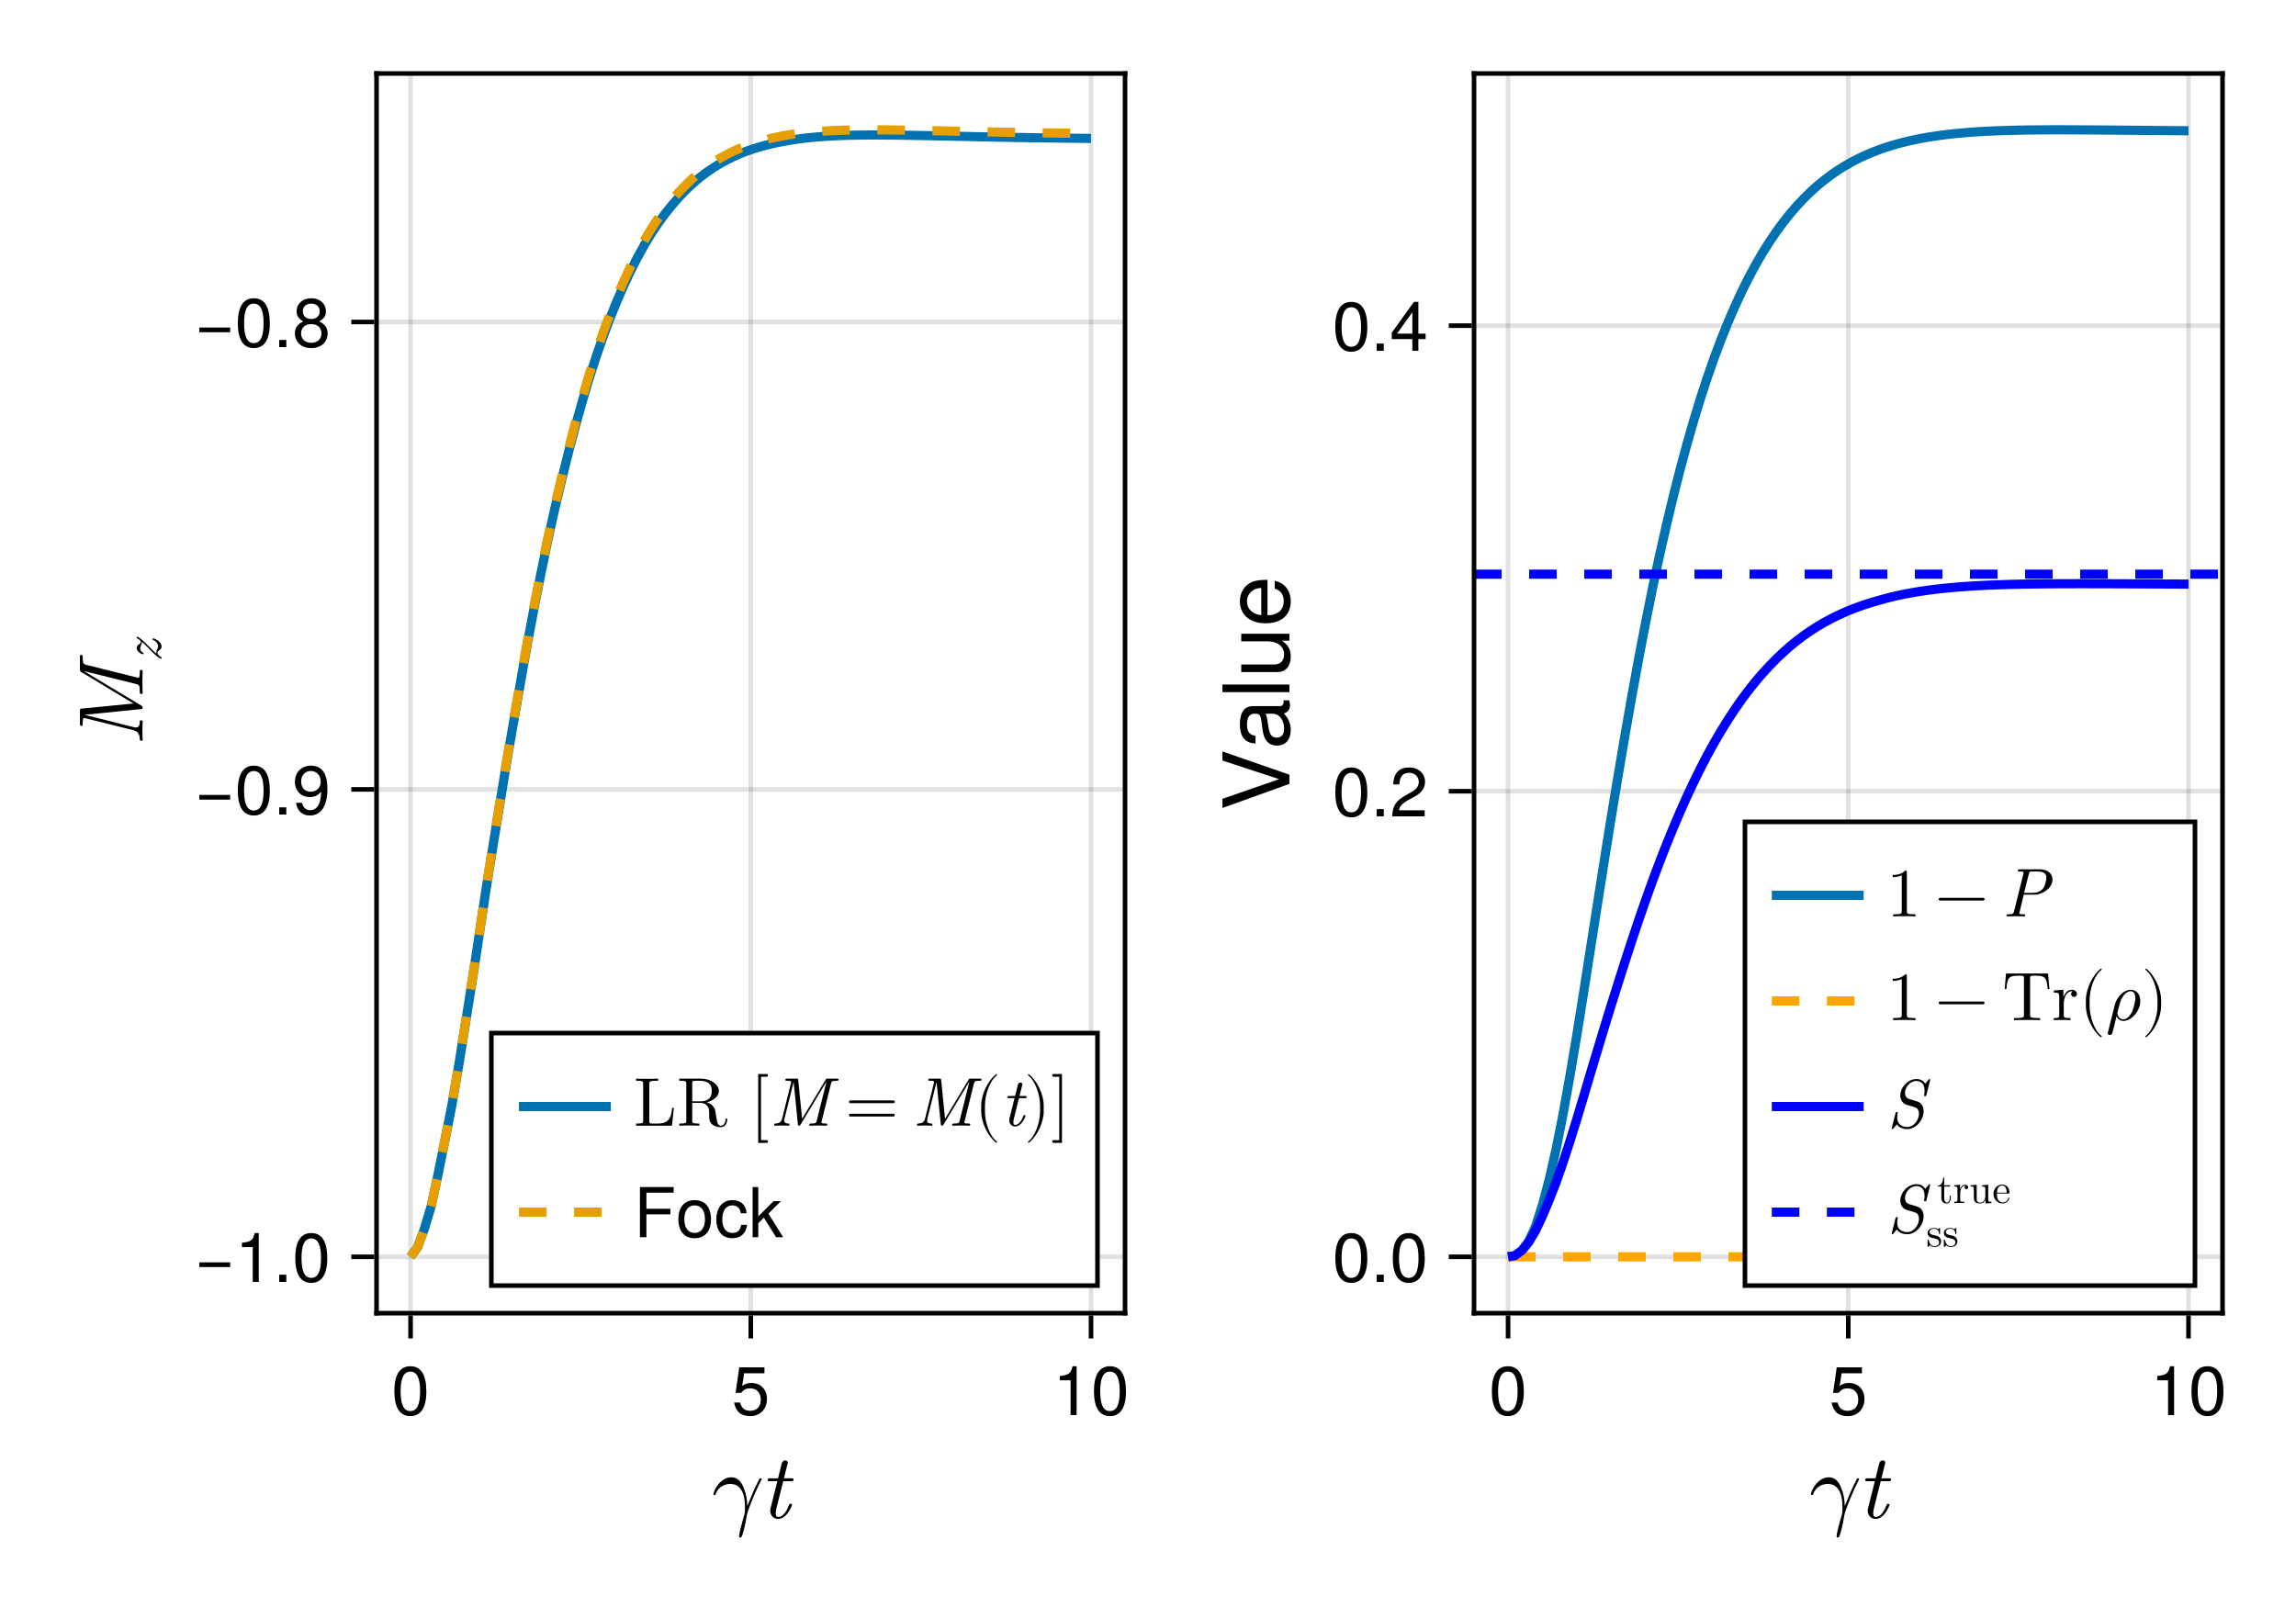 <?xml version="1.0" encoding="UTF-8"?>
<svg xmlns="http://www.w3.org/2000/svg" xmlns:xlink="http://www.w3.org/1999/xlink" width="500" height="350" viewBox="0 0 500 350">
<defs>
<g>
<g id="glyph-0-0-0aa2c3e1">
<path d="M 10.859 -8.422 C 10.859 -8.625 10.625 -8.625 10.625 -8.625 C 10.562 -8.625 10.438 -8.625 10.375 -8.484 C 9.344 -6.578 8.547 -4.578 7.734 -2.562 C 7.719 -3.188 7.703 -4.703 6.922 -6.641 C 6.438 -7.859 5.641 -8.844 4.266 -8.844 C 1.766 -8.844 0.359 -5.797 0.359 -5.188 C 0.359 -4.984 0.547 -4.984 0.734 -4.984 L 0.812 -5.078 C 1.594 -7.375 3.781 -7.406 4 -7.406 C 7.016 -7.406 7.234 -3.906 7.234 -2.312 C 7.234 -1.094 7.141 -0.766 7 -0.359 C 6.562 1.094 5.953 3.422 5.953 3.938 C 5.953 4.156 6.062 4.297 6.219 4.297 C 6.484 4.297 6.641 3.859 6.859 3.094 C 7.312 1.422 7.516 0.281 7.594 -0.344 C 7.641 -0.594 7.688 -0.859 7.766 -1.125 C 8.406 -3.094 9.688 -6.078 10.484 -7.656 C 10.625 -7.906 10.859 -8.344 10.859 -8.422 Z M 10.859 -8.422 "/>
</g>
<g id="glyph-1-0-0aa2c3e1">
<path d="M 7.125 -2.859 C 7.125 -3.062 6.953 -3.062 6.812 -3.062 C 6.578 -3.062 6.578 -3.047 6.422 -2.688 C 6.062 -1.719 5.266 -0.219 4.125 -0.219 C 3.578 -0.219 3.578 -0.719 3.578 -1.047 C 3.578 -1.188 3.578 -1.5 3.719 -2.062 L 5.203 -8 L 6.906 -8 C 7.234 -8 7.453 -8 7.453 -8.375 C 7.453 -8.625 7.281 -8.625 6.953 -8.625 L 5.359 -8.625 L 6.094 -11.578 C 6.188 -11.859 6.188 -11.906 6.188 -12 C 6.188 -12.422 5.844 -12.516 5.641 -12.516 C 5.141 -12.516 4.938 -12.094 4.859 -11.797 L 4.078 -8.625 L 2.375 -8.625 C 2.047 -8.625 1.812 -8.625 1.812 -8.234 C 1.812 -8 2 -8 2.312 -8 L 3.922 -8 L 2.484 -2.266 C 2.453 -2.188 2.375 -1.859 2.375 -1.578 C 2.375 -0.578 3.047 0.219 4.078 0.219 C 6.094 0.219 7.125 -2.766 7.125 -2.859 Z M 7.125 -2.859 "/>
</g>
<g id="glyph-2-0-0aa2c3e1">
<path d="M 7.609 -5.109 C 7.609 -1.625 6.375 0.219 4.125 0.219 C 1.844 0.219 0.641 -1.625 0.641 -5.203 C 0.641 -8.781 1.828 -10.641 4.125 -10.641 C 6.438 -10.641 7.609 -8.812 7.609 -5.109 Z M 6.25 -5.234 C 6.25 -8.078 5.547 -9.469 4.125 -9.469 C 2.703 -9.469 2 -8.094 2 -5.188 C 2 -2.281 2.703 -0.875 4.094 -0.875 C 5.562 -0.875 6.25 -2.219 6.25 -5.234 Z M 6.25 -5.234 "/>
</g>
<g id="glyph-2-1-0aa2c3e1">
<path d="M 5.203 0 C 5.203 0 3.891 0 3.891 0 C 3.891 0 3.891 -7.578 3.891 -7.578 C 3.891 -7.578 1.531 -7.578 1.531 -7.578 C 1.531 -7.578 1.531 -8.516 1.531 -8.516 C 3.562 -8.781 3.875 -9 4.328 -10.641 C 4.328 -10.641 5.203 -10.641 5.203 -10.641 C 5.203 -10.641 5.203 0 5.203 0 Z M 5.203 0 "/>
</g>
<g id="glyph-2-2-0aa2c3e1">
<path d="M 7.734 -3.234 C 7.734 -3.234 1.016 -3.234 1.016 -3.234 C 1.016 -3.234 1.016 -4.266 1.016 -4.266 C 1.016 -4.266 7.734 -4.266 7.734 -4.266 C 7.734 -4.266 7.734 -3.234 7.734 -3.234 Z M 7.734 -3.234 "/>
</g>
<g id="glyph-2-3-0aa2c3e1">
<path d="M 7.688 -3.531 C 7.688 -1.281 6.188 0.219 4.047 0.219 C 2.156 0.219 0.953 -0.609 0.531 -2.734 C 0.531 -2.734 1.844 -2.734 1.844 -2.734 C 2.156 -1.531 2.859 -0.938 4.016 -0.938 C 5.453 -0.938 6.344 -1.812 6.344 -3.344 C 6.344 -4.922 5.438 -5.828 4.016 -5.828 C 3.188 -5.828 2.688 -5.578 2.062 -4.844 C 2.062 -4.844 0.859 -4.844 0.859 -4.844 C 0.859 -4.844 1.656 -10.406 1.656 -10.406 C 1.656 -10.406 7.141 -10.406 7.141 -10.406 C 7.141 -10.406 7.141 -9.109 7.141 -9.109 C 7.141 -9.109 2.719 -9.109 2.719 -9.109 C 2.719 -9.109 2.297 -6.359 2.297 -6.359 C 2.906 -6.812 3.516 -7 4.266 -7 C 6.297 -7 7.688 -5.625 7.688 -3.531 Z M 7.688 -3.531 "/>
</g>
<g id="glyph-2-4-0aa2c3e1">
<path d="M 2.859 0 C 2.859 0 1.312 0 1.312 0 C 1.312 0 1.312 -1.562 1.312 -1.562 C 1.312 -1.562 2.859 -1.562 2.859 -1.562 C 2.859 -1.562 2.859 0 2.859 0 Z M 2.859 0 "/>
</g>
<g id="glyph-2-5-0aa2c3e1">
<path d="M 8.688 -9.703 C 8.688 -9.703 2.75 -9.703 2.75 -9.703 C 2.75 -9.703 2.75 -6.203 2.75 -6.203 C 2.75 -6.203 7.969 -6.203 7.969 -6.203 C 7.969 -6.203 7.969 -4.984 7.969 -4.984 C 7.969 -4.984 2.75 -4.984 2.75 -4.984 C 2.75 -4.984 2.75 0 2.75 0 C 2.75 0 1.344 0 1.344 0 C 1.344 0 1.344 -10.938 1.344 -10.938 C 1.344 -10.938 8.688 -10.938 8.688 -10.938 C 8.688 -10.938 8.688 -9.703 8.688 -9.703 Z M 8.688 -9.703 "/>
</g>
<g id="glyph-2-6-0aa2c3e1">
<path d="M 7.531 0 C 7.531 0 5.984 0 5.984 0 C 5.984 0 3.328 -4.266 3.328 -4.266 C 3.328 -4.266 2.109 -3.062 2.109 -3.062 C 2.109 -3.062 2.109 0 2.109 0 C 2.109 0 0.875 0 0.875 0 C 0.875 0 0.875 -10.938 0.875 -10.938 C 0.875 -10.938 2.109 -10.938 2.109 -10.938 C 2.109 -10.938 2.109 -4.531 2.109 -4.531 C 2.109 -4.531 5.438 -7.859 5.438 -7.859 C 5.438 -7.859 7.047 -7.859 7.047 -7.859 C 7.047 -7.859 4.312 -5.141 4.312 -5.141 C 4.312 -5.141 7.531 0 7.531 0 Z M 7.531 0 "/>
</g>
<g id="glyph-3-0-0aa2c3e1">
<path d="M 7.688 -3.531 C 7.688 -1.281 6.188 0.219 4.047 0.219 C 2.156 0.219 0.953 -0.609 0.531 -2.734 C 0.531 -2.734 1.844 -2.734 1.844 -2.734 C 2.156 -1.531 2.859 -0.938 4.016 -0.938 C 5.453 -0.938 6.344 -1.812 6.344 -3.344 C 6.344 -4.922 5.438 -5.828 4.016 -5.828 C 3.188 -5.828 2.688 -5.578 2.062 -4.844 C 2.062 -4.844 0.859 -4.844 0.859 -4.844 C 0.859 -4.844 1.656 -10.406 1.656 -10.406 C 1.656 -10.406 7.141 -10.406 7.141 -10.406 C 7.141 -10.406 7.141 -9.109 7.141 -9.109 C 7.141 -9.109 2.719 -9.109 2.719 -9.109 C 2.719 -9.109 2.297 -6.359 2.297 -6.359 C 2.906 -6.812 3.516 -7 4.266 -7 C 6.297 -7 7.688 -5.625 7.688 -3.531 Z M 7.688 -3.531 "/>
</g>
<g id="glyph-4-0-0aa2c3e1">
<path d="M 7.609 -5.109 C 7.609 -1.625 6.375 0.219 4.125 0.219 C 1.844 0.219 0.641 -1.625 0.641 -5.203 C 0.641 -8.781 1.828 -10.641 4.125 -10.641 C 6.438 -10.641 7.609 -8.812 7.609 -5.109 Z M 6.25 -5.234 C 6.25 -8.078 5.547 -9.469 4.125 -9.469 C 2.703 -9.469 2 -8.094 2 -5.188 C 2 -2.281 2.703 -0.875 4.094 -0.875 C 5.562 -0.875 6.25 -2.219 6.25 -5.234 Z M 6.25 -5.234 "/>
</g>
<g id="glyph-4-1-0aa2c3e1">
<path d="M 7.656 -3.875 C 7.656 -1.297 6.297 0.219 4.094 0.219 C 1.859 0.219 0.547 -1.297 0.547 -3.938 C 0.547 -6.562 1.875 -8.078 4.078 -8.078 C 6.344 -8.078 7.656 -6.578 7.656 -3.875 Z M 6.344 -3.891 C 6.344 -5.828 5.5 -6.938 4.094 -6.938 C 2.703 -6.938 1.844 -5.812 1.844 -3.938 C 1.844 -2.031 2.703 -0.938 4.094 -0.938 C 5.469 -0.938 6.344 -2.047 6.344 -3.891 Z M 6.344 -3.891 "/>
</g>
<g id="glyph-4-2-0aa2c3e1">
<path d="M 7.156 -2.703 C 7 -0.906 5.812 0.219 3.938 0.219 C 1.812 0.219 0.469 -1.312 0.469 -3.859 C 0.469 -6.469 1.844 -8.078 3.953 -8.078 C 5.719 -8.078 6.922 -7.141 7.062 -5.219 C 7.062 -5.219 5.812 -5.219 5.812 -5.219 C 5.656 -6.312 5 -6.938 3.938 -6.938 C 2.578 -6.938 1.766 -5.812 1.766 -3.859 C 1.766 -2 2.594 -0.938 3.969 -0.938 C 5.047 -0.938 5.688 -1.438 5.891 -2.703 C 5.891 -2.703 7.156 -2.703 7.156 -2.703 Z M 7.156 -2.703 "/>
</g>
<g id="glyph-5-0-0aa2c3e1">
<path d="M -0.359 -16.781 C -0.625 -16.781 -0.625 -16.641 -0.625 -16.234 C -0.625 -15.078 -0.781 -15.078 -0.953 -15.078 C -0.953 -15.078 -1.125 -15.078 -1.422 -15.156 L -12.234 -17.859 C -12.875 -18.016 -13.047 -18.188 -13.047 -19.438 C -13.047 -19.859 -13.047 -20.047 -13.406 -20.047 C -13.656 -20.047 -13.656 -19.875 -13.656 -19.547 L -13.656 -16.984 C -13.656 -16.547 -13.656 -16.484 -13.297 -16.266 L -2 -9.453 L -13.219 -8.344 C -13.656 -8.297 -13.656 -8.266 -13.656 -7.781 L -13.656 -5.125 C -13.656 -4.797 -13.656 -4.578 -13.281 -4.578 C -13.047 -4.578 -13.047 -4.734 -13.047 -5.125 C -13.047 -5.734 -13.047 -6.281 -12.703 -6.281 C -12.641 -6.281 -12.594 -6.281 -12.312 -6.203 L -2.016 -3.641 C -0.906 -3.359 -0.656 -2.594 -0.625 -1.703 C -0.625 -1.547 -0.594 -1.312 -0.234 -1.312 C -0.062 -1.312 0 -1.438 0 -1.578 C 0 -2.188 -0.062 -2.859 -0.062 -3.484 C -0.062 -4.125 0 -4.812 0 -5.438 C 0 -5.562 0 -5.797 -0.359 -5.797 C -0.594 -5.797 -0.625 -5.656 -0.625 -5.422 C -0.656 -4.281 -1.188 -4.234 -1.484 -4.234 C -1.547 -4.234 -1.656 -4.234 -1.984 -4.312 L -12.594 -6.984 L -12.594 -7 L -0.484 -8.219 C -0.141 -8.266 0 -8.266 0 -8.562 C 0 -8.812 -0.141 -8.922 -0.359 -9.047 L -12.781 -16.5 L -12.781 -16.516 L -1.453 -13.703 C -0.781 -13.547 -0.625 -13.422 -0.625 -12.062 C -0.625 -11.734 -0.625 -11.516 -0.234 -11.516 C 0 -11.516 0 -11.734 0 -11.797 C 0 -12.547 -0.062 -13.312 -0.062 -14.078 C -0.062 -14.844 0 -15.656 0 -16.406 C 0 -16.547 0 -16.781 -0.359 -16.781 Z M -0.359 -16.781 "/>
</g>
<g id="glyph-6-0-0aa2c3e1">
<path d="M -1.719 -5.203 C -1.844 -5.203 -1.844 -5.047 -1.844 -5.016 C -1.844 -4.875 -1.797 -4.859 -1.641 -4.812 C -1.047 -4.594 -0.641 -4.016 -0.641 -3.5 C -0.641 -3.266 -0.719 -3.078 -0.828 -2.828 C -0.984 -2.469 -1.031 -2.328 -1.031 -2.094 C -1.031 -2.031 -1.031 -1.938 -1.016 -1.875 C -1.109 -1.953 -1.422 -2.203 -1.75 -2.547 L -3.469 -4.281 C -4.156 -4.984 -5.078 -5.562 -5.188 -5.562 C -5.297 -5.562 -5.297 -5.469 -5.297 -5.406 C -5.297 -5.25 -5.297 -5.25 -5.141 -5.172 C -4.469 -4.781 -4.406 -4.625 -4.406 -4.422 C -4.406 -4.219 -4.531 -4.094 -4.844 -3.859 C -5.031 -3.719 -5.297 -3.516 -5.297 -3.125 C -5.297 -2.25 -4.172 -1.734 -3.938 -1.734 C -3.828 -1.734 -3.797 -1.812 -3.797 -1.906 C -3.797 -2.047 -3.828 -2.062 -3.969 -2.125 C -4.234 -2.219 -4.531 -2.562 -4.531 -3.016 C -4.531 -3.25 -4.438 -3.469 -4.312 -3.734 C -4.141 -4.125 -4.141 -4.266 -4.141 -4.438 C -3.938 -4.266 -3.797 -4.156 -3.609 -3.953 L -1.656 -1.984 C -1 -1.312 -0.109 -0.75 0.016 -0.75 C 0.125 -0.75 0.125 -0.859 0.125 -0.922 C 0.125 -1.062 0.109 -1.062 0.031 -1.109 C -0.234 -1.281 -0.766 -1.609 -0.766 -2.062 C -0.766 -2.328 -0.641 -2.422 -0.344 -2.641 C -0.094 -2.828 0.125 -3.016 0.125 -3.391 C 0.125 -4.547 -1.422 -5.203 -1.719 -5.203 Z M -1.719 -5.203 "/>
</g>
<g id="glyph-7-0-0aa2c3e1">
<path d="M 2.859 0 C 2.859 0 1.312 0 1.312 0 C 1.312 0 1.312 -1.562 1.312 -1.562 C 1.312 -1.562 2.859 -1.562 2.859 -1.562 C 2.859 -1.562 2.859 0 2.859 0 Z M 2.859 0 "/>
</g>
<g id="glyph-8-0-0aa2c3e1">
<path d="M 7.734 -3.234 C 7.734 -3.234 1.016 -3.234 1.016 -3.234 C 1.016 -3.234 1.016 -4.266 1.016 -4.266 C 1.016 -4.266 7.734 -4.266 7.734 -4.266 C 7.734 -4.266 7.734 -3.234 7.734 -3.234 Z M 7.734 -3.234 "/>
</g>
<g id="glyph-8-1-0aa2c3e1">
<path d="M 7.609 -5.109 C 7.609 -1.625 6.375 0.219 4.125 0.219 C 1.844 0.219 0.641 -1.625 0.641 -5.203 C 0.641 -8.781 1.828 -10.641 4.125 -10.641 C 6.438 -10.641 7.609 -8.812 7.609 -5.109 Z M 6.25 -5.234 C 6.25 -8.078 5.547 -9.469 4.125 -9.469 C 2.703 -9.469 2 -8.094 2 -5.188 C 2 -2.281 2.703 -0.875 4.094 -0.875 C 5.562 -0.875 6.25 -2.219 6.25 -5.234 Z M 6.25 -5.234 "/>
</g>
<g id="glyph-8-2-0aa2c3e1">
<path d="M 7.641 -5.562 C 7.641 -1.891 6.297 0.219 3.812 0.219 C 2.188 0.219 1.047 -0.812 0.797 -2.547 C 0.797 -2.547 2.109 -2.547 2.109 -2.547 C 2.328 -1.531 2.969 -0.938 3.906 -0.938 C 5.422 -0.938 6.25 -2.391 6.266 -4.984 C 5.578 -4.156 4.844 -3.797 3.844 -3.797 C 1.922 -3.797 0.562 -5.125 0.562 -7.109 C 0.562 -9.188 2.031 -10.641 4.047 -10.641 C 6.484 -10.641 7.641 -8.891 7.641 -5.562 Z M 6.188 -7.141 C 6.188 -8.516 5.266 -9.484 4.031 -9.484 C 2.812 -9.484 1.922 -8.562 1.922 -7.219 C 1.922 -5.797 2.719 -4.969 3.984 -4.969 C 5.281 -4.969 6.188 -5.828 6.188 -7.141 Z M 6.188 -7.141 "/>
</g>
<g id="glyph-8-3-0aa2c3e1">
<path d="M 2.859 0 C 2.859 0 1.312 0 1.312 0 C 1.312 0 1.312 -1.562 1.312 -1.562 C 1.312 -1.562 2.859 -1.562 2.859 -1.562 C 2.859 -1.562 2.859 0 2.859 0 Z M 2.859 0 "/>
</g>
<g id="glyph-9-0-0aa2c3e1">
<path d="M 2.859 0 C 2.859 0 1.312 0 1.312 0 C 1.312 0 1.312 -1.562 1.312 -1.562 C 1.312 -1.562 2.859 -1.562 2.859 -1.562 C 2.859 -1.562 2.859 0 2.859 0 Z M 2.859 0 "/>
</g>
<g id="glyph-10-0-0aa2c3e1">
<path d="M 7.734 -3.234 C 7.734 -3.234 1.016 -3.234 1.016 -3.234 C 1.016 -3.234 1.016 -4.266 1.016 -4.266 C 1.016 -4.266 7.734 -4.266 7.734 -4.266 C 7.734 -4.266 7.734 -3.234 7.734 -3.234 Z M 7.734 -3.234 "/>
</g>
<g id="glyph-10-1-0aa2c3e1">
<path d="M 7.609 -5.109 C 7.609 -1.625 6.375 0.219 4.125 0.219 C 1.844 0.219 0.641 -1.625 0.641 -5.203 C 0.641 -8.781 1.828 -10.641 4.125 -10.641 C 6.438 -10.641 7.609 -8.812 7.609 -5.109 Z M 6.25 -5.234 C 6.25 -8.078 5.547 -9.469 4.125 -9.469 C 2.703 -9.469 2 -8.094 2 -5.188 C 2 -2.281 2.703 -0.875 4.094 -0.875 C 5.562 -0.875 6.25 -2.219 6.25 -5.234 Z M 6.25 -5.234 "/>
</g>
<g id="glyph-10-2-0aa2c3e1">
<path d="M 7.688 -3 C 7.688 -1.062 6.219 0.219 4.125 0.219 C 2.031 0.219 0.562 -1.062 0.562 -3.016 C 0.562 -4.188 1.156 -5.016 2.375 -5.594 C 1.297 -6.266 0.938 -6.812 0.938 -7.797 C 0.938 -9.469 2.25 -10.641 4.125 -10.641 C 6.016 -10.641 7.312 -9.469 7.312 -7.797 C 7.312 -6.797 6.953 -6.25 5.859 -5.594 C 7.094 -5.016 7.688 -4.188 7.688 -3 Z M 5.969 -7.766 C 5.969 -8.812 5.25 -9.469 4.125 -9.469 C 3.016 -9.469 2.281 -8.812 2.281 -7.781 C 2.281 -6.781 3.016 -6.125 4.125 -6.125 C 5.234 -6.125 5.969 -6.781 5.969 -7.766 Z M 6.344 -2.984 C 6.344 -4.234 5.438 -5.016 4.125 -5.016 C 2.812 -5.016 1.906 -4.234 1.906 -2.984 C 1.906 -1.734 2.812 -0.938 4.094 -0.938 C 5.438 -0.938 6.344 -1.719 6.344 -2.984 Z M 6.344 -2.984 "/>
</g>
<g id="glyph-11-0-0aa2c3e1">
<path d="M 2.859 0 C 2.859 0 1.312 0 1.312 0 C 1.312 0 1.312 -1.562 1.312 -1.562 C 1.312 -1.562 2.859 -1.562 2.859 -1.562 C 2.859 -1.562 2.859 0 2.859 0 Z M 2.859 0 "/>
</g>
<g id="glyph-12-0-0aa2c3e1">
<path d="M 7.125 -2.859 C 7.125 -3.062 6.953 -3.062 6.812 -3.062 C 6.578 -3.062 6.578 -3.047 6.422 -2.688 C 6.062 -1.719 5.266 -0.219 4.125 -0.219 C 3.578 -0.219 3.578 -0.719 3.578 -1.047 C 3.578 -1.188 3.578 -1.5 3.719 -2.062 L 5.203 -8 L 6.906 -8 C 7.234 -8 7.453 -8 7.453 -8.375 C 7.453 -8.625 7.281 -8.625 6.953 -8.625 L 5.359 -8.625 L 6.094 -11.578 C 6.188 -11.859 6.188 -11.906 6.188 -12 C 6.188 -12.422 5.844 -12.516 5.641 -12.516 C 5.141 -12.516 4.938 -12.094 4.859 -11.797 L 4.078 -8.625 L 2.375 -8.625 C 2.047 -8.625 1.812 -8.625 1.812 -8.234 C 1.812 -8 2 -8 2.312 -8 L 3.922 -8 L 2.484 -2.266 C 2.453 -2.188 2.375 -1.859 2.375 -1.578 C 2.375 -0.578 3.047 0.219 4.078 0.219 C 6.094 0.219 7.125 -2.766 7.125 -2.859 Z M 7.125 -2.859 "/>
</g>
<g id="glyph-13-0-0aa2c3e1">
<path d="M 7.609 -5.109 C 7.609 -1.625 6.375 0.219 4.125 0.219 C 1.844 0.219 0.641 -1.625 0.641 -5.203 C 0.641 -8.781 1.828 -10.641 4.125 -10.641 C 6.438 -10.641 7.609 -8.812 7.609 -5.109 Z M 6.25 -5.234 C 6.25 -8.078 5.547 -9.469 4.125 -9.469 C 2.703 -9.469 2 -8.094 2 -5.188 C 2 -2.281 2.703 -0.875 4.094 -0.875 C 5.562 -0.875 6.25 -2.219 6.25 -5.234 Z M 6.25 -5.234 "/>
</g>
<g id="glyph-14-0-0aa2c3e1">
<path d="M 7.609 -5.109 C 7.609 -1.625 6.375 0.219 4.125 0.219 C 1.844 0.219 0.641 -1.625 0.641 -5.203 C 0.641 -8.781 1.828 -10.641 4.125 -10.641 C 6.438 -10.641 7.609 -8.812 7.609 -5.109 Z M 6.25 -5.234 C 6.25 -8.078 5.547 -9.469 4.125 -9.469 C 2.703 -9.469 2 -8.094 2 -5.188 C 2 -2.281 2.703 -0.875 4.094 -0.875 C 5.562 -0.875 6.25 -2.219 6.25 -5.234 Z M 6.25 -5.234 "/>
</g>
<g id="glyph-15-0-0aa2c3e1">
<path d="M -14.578 -12.906 C -14.578 -12.906 0 -7.844 0 -7.844 C 0 -7.844 0 -5.844 0 -5.844 C 0 -5.844 -14.578 -0.594 -14.578 -0.594 C -14.578 -0.594 -14.578 -2.594 -14.578 -2.594 C -14.578 -2.594 -2.234 -6.875 -2.234 -6.875 C -2.234 -6.875 -14.578 -10.922 -14.578 -10.922 C -14.578 -10.922 -14.578 -12.906 -14.578 -12.906 Z M -14.578 -12.906 "/>
</g>
<g id="glyph-16-0-0aa2c3e1">
<path d="M -0.047 -10.703 C 0.094 -10.156 0.141 -9.906 0.141 -9.562 C 0.141 -8.734 -0.438 -8.016 -1.234 -7.844 C -0.266 -6.922 0.297 -5.625 0.297 -4.281 C 0.297 -2.156 -0.812 -0.844 -2.719 -0.844 C -4 -0.844 -4.938 -1.453 -5.438 -2.688 C -5.703 -3.312 -5.781 -3.688 -6.078 -6.047 C -6.234 -7.359 -6.547 -7.781 -7.234 -7.781 C -7.234 -7.781 -7.688 -7.781 -7.688 -7.781 C -8.688 -7.781 -9.234 -6.938 -9.234 -5.438 C -9.234 -3.875 -8.656 -3.125 -7.375 -2.984 C -7.375 -2.984 -7.375 -1.297 -7.375 -1.297 C -9.797 -1.406 -10.781 -2.953 -10.781 -5.5 C -10.781 -8.078 -9.781 -9.438 -7.922 -9.438 C -7.922 -9.438 -2.078 -9.438 -2.078 -9.438 C -1.562 -9.438 -1.266 -9.766 -1.266 -10.344 C -1.266 -10.438 -1.266 -10.516 -1.297 -10.703 C -1.297 -10.703 -0.047 -10.703 -0.047 -10.703 Z M -3.625 -7.781 C -3.625 -7.781 -5.188 -7.781 -5.188 -7.781 C -4.922 -7.219 -4.844 -6.859 -4.594 -5.094 C -4.344 -3.312 -3.859 -2.578 -2.766 -2.578 C -1.625 -2.578 -1.156 -3.344 -1.156 -4.641 C -1.156 -6.266 -2.125 -7.781 -3.625 -7.781 Z M -3.625 -7.781 "/>
</g>
<g id="glyph-16-1-0aa2c3e1">
<path d="M 0 -3.016 C 0 -3.016 0 -1.359 0 -1.359 C 0 -1.359 -14.578 -1.359 -14.578 -1.359 C -14.578 -1.359 -14.578 -3.016 -14.578 -3.016 C -14.578 -3.016 0 -3.016 0 -3.016 Z M 0 -3.016 "/>
</g>
<g id="glyph-16-2-0aa2c3e1">
<path d="M 0 -9.641 C 0 -9.641 0 -8.141 0 -8.141 C 0 -8.141 -1.625 -8.141 -1.625 -8.141 C -0.234 -7.156 0.297 -6.188 0.297 -4.641 C 0.297 -2.594 -0.812 -1.297 -2.562 -1.297 C -2.562 -1.297 -10.484 -1.297 -10.484 -1.297 C -10.484 -1.297 -10.484 -2.953 -10.484 -2.953 C -10.484 -2.953 -3.219 -2.953 -3.219 -2.953 C -1.953 -2.953 -1.156 -3.797 -1.156 -5.125 C -1.156 -6.859 -2.562 -7.984 -4.703 -7.984 C -4.703 -7.984 -10.484 -7.984 -10.484 -7.984 C -10.484 -7.984 -10.484 -9.641 -10.484 -9.641 C -10.484 -9.641 0 -9.641 0 -9.641 Z M 0 -9.641 "/>
</g>
<g id="glyph-16-3-0aa2c3e1">
<path d="M -4.766 -10.266 C -4.766 -10.266 -4.766 -2.547 -4.766 -2.547 C -2.359 -2.578 -1.234 -3.875 -1.234 -5.625 C -1.234 -6.953 -1.797 -7.906 -3.188 -8.359 C -3.188 -8.359 -3.188 -10.047 -3.188 -10.047 C -1.062 -9.625 0.297 -7.953 0.297 -5.562 C 0.297 -2.625 -1.734 -0.797 -5.188 -0.797 C -8.625 -0.797 -10.781 -2.688 -10.781 -5.594 C -10.781 -7.562 -9.734 -9.156 -8.016 -9.844 C -7.234 -10.141 -6.281 -10.266 -4.766 -10.266 Z M -6.234 -8.484 C -7.875 -8.484 -9.234 -7.219 -9.234 -5.578 C -9.234 -3.906 -7.984 -2.719 -6.125 -2.578 C -6.125 -2.578 -6.125 -8.453 -6.125 -8.453 C -6.156 -8.484 -6.234 -8.484 -6.234 -8.484 Z M -6.234 -8.484 "/>
</g>
<g id="glyph-17-0-0aa2c3e1">
<path d="M 7.672 -7.516 C 7.672 -6.203 6.906 -5.094 5.422 -4.312 C 5.422 -4.312 3.922 -3.5 3.922 -3.5 C 2.609 -2.734 2.125 -2.172 2 -1.312 C 2 -1.312 7.594 -1.312 7.594 -1.312 C 7.594 -1.312 7.594 0 7.594 0 C 7.594 0 0.516 0 0.516 0 C 0.625 -2.344 1.281 -3.344 3.5 -4.609 C 3.5 -4.609 4.875 -5.391 4.875 -5.391 C 5.812 -5.922 6.312 -6.641 6.312 -7.484 C 6.312 -8.625 5.422 -9.484 4.219 -9.484 C 2.906 -9.484 2.172 -8.734 2.062 -6.938 C 2.062 -6.938 0.75 -6.938 0.75 -6.938 C 0.828 -9.531 2.078 -10.641 4.266 -10.641 C 6.266 -10.641 7.672 -9.312 7.672 -7.516 Z M 7.672 -7.516 "/>
</g>
<g id="glyph-18-0-0aa2c3e1">
<path d="M 7.609 -5.109 C 7.609 -1.625 6.375 0.219 4.125 0.219 C 1.844 0.219 0.641 -1.625 0.641 -5.203 C 0.641 -8.781 1.828 -10.641 4.125 -10.641 C 6.438 -10.641 7.609 -8.812 7.609 -5.109 Z M 6.25 -5.234 C 6.25 -8.078 5.547 -9.469 4.125 -9.469 C 2.703 -9.469 2 -8.094 2 -5.188 C 2 -2.281 2.703 -0.875 4.094 -0.875 C 5.562 -0.875 6.25 -2.219 6.25 -5.234 Z M 6.25 -5.234 "/>
</g>
<g id="glyph-18-1-0aa2c3e1">
<path d="M 2.859 0 C 2.859 0 1.312 0 1.312 0 C 1.312 0 1.312 -1.562 1.312 -1.562 C 1.312 -1.562 2.859 -1.562 2.859 -1.562 C 2.859 -1.562 2.859 0 2.859 0 Z M 2.859 0 "/>
</g>
<g id="glyph-19-0-0aa2c3e1">
<path d="M 7.797 -2.547 C 7.797 -2.547 6.219 -2.547 6.219 -2.547 C 6.219 -2.547 6.219 0 6.219 0 C 6.219 0 4.906 0 4.906 0 C 4.906 0 4.906 -2.547 4.906 -2.547 C 4.906 -2.547 0.422 -2.547 0.422 -2.547 C 0.422 -2.547 0.422 -3.938 0.422 -3.938 C 0.422 -3.938 5.25 -10.641 5.25 -10.641 C 5.25 -10.641 6.219 -10.641 6.219 -10.641 C 6.219 -10.641 6.219 -3.734 6.219 -3.734 C 6.219 -3.734 7.797 -3.734 7.797 -3.734 C 7.797 -3.734 7.797 -2.547 7.797 -2.547 Z M 4.906 -3.734 C 4.906 -3.734 4.906 -8.391 4.906 -8.391 C 4.906 -8.391 1.578 -3.734 1.578 -3.734 C 1.578 -3.734 4.906 -3.734 4.906 -3.734 Z M 4.906 -3.734 "/>
</g>
<g id="glyph-20-0-0aa2c3e1">
<path d="M 8.734 -3.875 L 8.359 -3.875 C 8.188 -2.344 7.984 -0.469 5.344 -0.469 L 4.109 -0.469 C 3.406 -0.469 3.375 -0.562 3.375 -1.062 L 3.375 -9.062 C 3.375 -9.562 3.375 -9.781 4.797 -9.781 L 5.297 -9.781 L 5.297 -10.25 C 4.75 -10.203 3.391 -10.203 2.781 -10.203 C 2.188 -10.203 1.016 -10.203 0.5 -10.25 L 0.5 -9.781 L 0.859 -9.781 C 2.016 -9.781 2.047 -9.609 2.047 -9.078 L 2.047 -1.172 C 2.047 -0.625 2.016 -0.469 0.859 -0.469 L 0.5 -0.469 L 0.5 0 L 8.312 0 Z M 8.734 -3.875 "/>
</g>
<g id="glyph-20-1-0aa2c3e1">
<path d="M 10.984 -1.312 C 10.984 -1.406 10.984 -1.578 10.781 -1.578 C 10.625 -1.578 10.625 -1.438 10.609 -1.328 C 10.516 -0.266 9.984 0 9.609 0 C 8.875 0 8.766 -0.766 8.547 -2.156 L 8.359 -3.359 C 8.078 -4.312 7.344 -4.812 6.531 -5.094 C 7.984 -5.453 9.156 -6.375 9.156 -7.547 C 9.156 -8.984 7.438 -10.25 5.234 -10.25 L 0.531 -10.25 L 0.531 -9.781 L 0.891 -9.781 C 2.047 -9.781 2.062 -9.609 2.062 -9.078 L 2.062 -1.172 C 2.062 -0.625 2.047 -0.469 0.891 -0.469 L 0.531 -0.469 L 0.531 0 C 1.062 -0.047 2.125 -0.047 2.719 -0.047 C 3.297 -0.047 4.359 -0.047 4.906 0 L 4.906 -0.469 L 4.547 -0.469 C 3.391 -0.469 3.359 -0.625 3.359 -1.172 L 3.359 -4.969 L 5.078 -4.969 C 5.328 -4.969 5.953 -4.969 6.484 -4.453 C 7.047 -3.922 7.047 -3.453 7.047 -2.438 C 7.047 -1.469 7.047 -0.875 7.672 -0.297 C 8.281 0.234 9.109 0.328 9.562 0.328 C 10.719 0.328 10.984 -0.906 10.984 -1.312 Z M 7.609 -7.547 C 7.609 -6.516 7.25 -5.297 5.031 -5.297 L 3.359 -5.297 L 3.359 -9.188 C 3.359 -9.531 3.359 -9.703 3.688 -9.75 C 3.844 -9.781 4.281 -9.781 4.578 -9.781 C 5.922 -9.781 7.609 -9.719 7.609 -7.547 Z M 7.609 -7.547 "/>
</g>
<g id="glyph-20-2-0aa2c3e1">
</g>
<g id="glyph-20-3-0aa2c3e1">
<path d="M 3.844 3.453 C 3.844 3.281 3.703 3.156 3.547 3.156 L 2.312 3.156 L 2.312 -10.656 L 3.547 -10.656 C 3.703 -10.656 3.844 -10.781 3.844 -10.953 C 3.844 -11.109 3.703 -11.25 3.547 -11.25 L 1.703 -11.25 L 1.703 3.75 L 3.547 3.75 C 3.703 3.75 3.844 3.609 3.844 3.453 Z M 3.844 3.453 "/>
</g>
<g id="glyph-20-4-0aa2c3e1">
<path d="M 10.828 -5.203 C 10.828 -5.375 10.688 -5.5 10.531 -5.5 L 1.141 -5.5 C 0.969 -5.5 0.844 -5.375 0.844 -5.203 C 0.844 -5.047 0.969 -4.906 1.141 -4.906 L 10.531 -4.906 C 10.688 -4.906 10.828 -5.047 10.828 -5.203 Z M 10.828 -2.297 C 10.828 -2.453 10.688 -2.594 10.531 -2.594 L 1.141 -2.594 C 0.969 -2.594 0.844 -2.453 0.844 -2.297 C 0.844 -2.125 0.969 -2 1.141 -2 L 10.531 -2 C 10.688 -2 10.828 -2.125 10.828 -2.297 Z M 10.828 -2.297 "/>
</g>
<g id="glyph-21-0-0aa2c3e1">
<path d="M 12.578 -0.266 C 12.578 -0.469 12.484 -0.469 12.188 -0.469 C 11.312 -0.469 11.312 -0.578 11.312 -0.719 C 11.312 -0.719 11.312 -0.844 11.375 -1.062 L 13.391 -9.188 C 13.516 -9.656 13.641 -9.781 14.578 -9.781 C 14.891 -9.781 15.031 -9.781 15.031 -10.047 C 15.031 -10.25 14.906 -10.25 14.656 -10.25 L 12.734 -10.25 C 12.406 -10.25 12.359 -10.25 12.188 -9.969 L 7.094 -1.5 L 6.25 -9.922 C 6.219 -10.25 6.188 -10.25 5.828 -10.25 L 3.844 -10.25 C 3.594 -10.25 3.438 -10.25 3.438 -9.953 C 3.438 -9.781 3.562 -9.781 3.844 -9.781 C 4.312 -9.781 4.703 -9.781 4.703 -9.531 C 4.703 -9.484 4.703 -9.453 4.656 -9.234 L 2.734 -1.516 C 2.516 -0.672 1.953 -0.5 1.281 -0.469 C 1.156 -0.469 0.984 -0.453 0.984 -0.188 C 0.984 -0.047 1.078 0 1.188 0 C 1.641 0 2.141 -0.047 2.609 -0.047 C 3.094 -0.047 3.609 0 4.078 0 C 4.172 0 4.344 0 4.344 -0.266 C 4.344 -0.453 4.25 -0.469 4.062 -0.469 C 3.203 -0.5 3.188 -0.891 3.188 -1.109 C 3.188 -1.156 3.188 -1.25 3.234 -1.484 L 5.234 -9.453 L 5.25 -9.453 L 6.172 -0.359 C 6.188 -0.109 6.188 0 6.422 0 C 6.609 0 6.688 -0.109 6.781 -0.266 L 12.375 -9.578 L 12.391 -9.578 L 10.281 -1.094 C 10.156 -0.578 10.062 -0.469 9.047 -0.469 C 8.812 -0.469 8.641 -0.469 8.641 -0.188 C 8.641 0 8.812 0 8.844 0 C 9.406 0 9.984 -0.047 10.562 -0.047 C 11.125 -0.047 11.75 0 12.297 0 C 12.406 0 12.578 0 12.578 -0.266 Z M 12.578 -0.266 "/>
</g>
<g id="glyph-21-1-0aa2c3e1">
<path d="M 5.344 -2.141 C 5.344 -2.297 5.219 -2.297 5.109 -2.297 C 4.938 -2.297 4.938 -2.281 4.812 -2.016 C 4.547 -1.297 3.938 -0.172 3.094 -0.172 C 2.688 -0.172 2.688 -0.547 2.688 -0.781 C 2.688 -0.891 2.688 -1.125 2.797 -1.547 L 3.906 -6 L 5.172 -6 C 5.438 -6 5.594 -6 5.594 -6.281 C 5.594 -6.469 5.453 -6.469 5.219 -6.469 L 4.016 -6.469 L 4.578 -8.688 C 4.641 -8.891 4.641 -8.922 4.641 -9 C 4.641 -9.312 4.375 -9.391 4.234 -9.391 C 3.859 -9.391 3.703 -9.078 3.641 -8.844 L 3.062 -6.469 L 1.781 -6.469 C 1.531 -6.469 1.359 -6.469 1.359 -6.188 C 1.359 -6 1.5 -6 1.734 -6 L 2.938 -6 L 1.859 -1.688 C 1.844 -1.641 1.781 -1.391 1.781 -1.188 C 1.781 -0.438 2.281 0.172 3.062 0.172 C 4.578 0.172 5.344 -2.062 5.344 -2.141 Z M 5.344 -2.141 "/>
</g>
<g id="glyph-22-0-0aa2c3e1">
<path d="M 12.578 -0.266 C 12.578 -0.469 12.484 -0.469 12.188 -0.469 C 11.312 -0.469 11.312 -0.578 11.312 -0.719 C 11.312 -0.719 11.312 -0.844 11.375 -1.062 L 13.391 -9.188 C 13.516 -9.656 13.641 -9.781 14.578 -9.781 C 14.891 -9.781 15.031 -9.781 15.031 -10.047 C 15.031 -10.25 14.906 -10.25 14.656 -10.25 L 12.734 -10.25 C 12.406 -10.25 12.359 -10.25 12.188 -9.969 L 7.094 -1.5 L 6.25 -9.922 C 6.219 -10.25 6.188 -10.25 5.828 -10.25 L 3.844 -10.25 C 3.594 -10.25 3.438 -10.25 3.438 -9.953 C 3.438 -9.781 3.562 -9.781 3.844 -9.781 C 4.312 -9.781 4.703 -9.781 4.703 -9.531 C 4.703 -9.484 4.703 -9.453 4.656 -9.234 L 2.734 -1.516 C 2.516 -0.672 1.953 -0.5 1.281 -0.469 C 1.156 -0.469 0.984 -0.453 0.984 -0.188 C 0.984 -0.047 1.078 0 1.188 0 C 1.641 0 2.141 -0.047 2.609 -0.047 C 3.094 -0.047 3.609 0 4.078 0 C 4.172 0 4.344 0 4.344 -0.266 C 4.344 -0.453 4.25 -0.469 4.062 -0.469 C 3.203 -0.5 3.188 -0.891 3.188 -1.109 C 3.188 -1.156 3.188 -1.25 3.234 -1.484 L 5.234 -9.453 L 5.25 -9.453 L 6.172 -0.359 C 6.188 -0.109 6.188 0 6.422 0 C 6.609 0 6.688 -0.109 6.781 -0.266 L 12.375 -9.578 L 12.391 -9.578 L 10.281 -1.094 C 10.156 -0.578 10.062 -0.469 9.047 -0.469 C 8.812 -0.469 8.641 -0.469 8.641 -0.188 C 8.641 0 8.812 0 8.844 0 C 9.406 0 9.984 -0.047 10.562 -0.047 C 11.125 -0.047 11.75 0 12.297 0 C 12.406 0 12.578 0 12.578 -0.266 Z M 12.578 -0.266 "/>
</g>
<g id="glyph-23-0-0aa2c3e1">
<path d="M 4.984 3.562 C 4.984 3.531 4.953 3.484 4.922 3.453 C 3.359 2.281 2.328 -0.719 2.328 -3.125 L 2.328 -4.375 C 2.328 -6.781 3.359 -9.781 4.922 -10.953 C 4.953 -10.984 4.984 -11.031 4.984 -11.062 C 4.984 -11.141 4.906 -11.219 4.828 -11.219 C 4.797 -11.219 4.766 -11.203 4.734 -11.188 C 3.094 -9.938 1.516 -6.938 1.516 -4.375 L 1.516 -3.125 C 1.516 -0.562 3.094 2.438 4.734 3.688 C 4.766 3.703 4.797 3.719 4.828 3.719 C 4.906 3.719 4.984 3.641 4.984 3.562 Z M 4.984 3.562 "/>
</g>
<g id="glyph-23-1-0aa2c3e1">
<path d="M 4.312 -3.125 L 4.312 -4.375 C 4.312 -6.938 2.75 -9.938 1.094 -11.188 C 1.062 -11.203 1.031 -11.219 1 -11.219 C 0.938 -11.219 0.859 -11.141 0.859 -11.062 C 0.859 -11.031 0.891 -10.984 0.922 -10.953 C 2.469 -9.781 3.516 -6.781 3.516 -4.375 L 3.516 -3.125 C 3.516 -0.719 2.469 2.281 0.922 3.453 C 0.891 3.484 0.859 3.531 0.859 3.562 C 0.859 3.641 0.938 3.719 1 3.719 C 1.031 3.719 1.062 3.703 1.094 3.688 C 2.75 2.438 4.312 -0.562 4.312 -3.125 Z M 4.312 -3.125 "/>
</g>
<g id="glyph-23-2-0aa2c3e1">
<path d="M 2.453 3.75 L 2.453 -11.25 L 0.625 -11.25 C 0.469 -11.25 0.328 -11.109 0.328 -10.953 C 0.328 -10.781 0.469 -10.656 0.625 -10.656 L 1.859 -10.656 L 1.859 3.156 L 0.625 3.156 C 0.469 3.156 0.328 3.281 0.328 3.453 C 0.328 3.609 0.469 3.75 0.625 3.75 Z M 2.453 3.75 "/>
</g>
<g id="glyph-23-3-0aa2c3e1">
<path d="M 10.828 -3.75 C 10.828 -3.922 10.688 -4.047 10.531 -4.047 L 1.141 -4.047 C 0.969 -4.047 0.844 -3.922 0.844 -3.75 C 0.844 -3.578 0.969 -3.453 1.141 -3.453 L 10.531 -3.453 C 10.688 -3.453 10.828 -3.578 10.828 -3.75 Z M 10.828 -3.75 "/>
</g>
<g id="glyph-24-0-0aa2c3e1">
<path d="M 6.281 0 L 6.281 -0.469 L 5.812 -0.469 C 4.453 -0.469 4.406 -0.625 4.406 -1.188 L 4.406 -9.594 C 4.406 -9.953 4.406 -9.984 4.062 -9.984 C 3.141 -9.031 1.812 -9.031 1.328 -9.031 L 1.328 -8.562 C 1.641 -8.562 2.516 -8.562 3.297 -8.953 L 3.297 -1.188 C 3.297 -0.641 3.25 -0.469 1.906 -0.469 L 1.422 -0.469 L 1.422 0 C 1.953 -0.047 3.25 -0.047 3.859 -0.047 C 4.453 -0.047 5.766 -0.047 6.281 0 Z M 6.281 0 "/>
</g>
<g id="glyph-25-0-0aa2c3e1">
<path d="M 10.953 -8.031 C 10.953 -9.281 9.938 -10.25 8.297 -10.25 L 3.797 -10.25 C 3.562 -10.25 3.391 -10.25 3.391 -9.953 C 3.391 -9.781 3.516 -9.781 3.797 -9.781 C 4.266 -9.781 4.672 -9.781 4.672 -9.531 C 4.672 -9.484 4.672 -9.453 4.609 -9.234 L 2.578 -1.094 C 2.453 -0.578 2.375 -0.469 1.344 -0.469 C 1.109 -0.469 0.938 -0.469 0.938 -0.188 C 0.938 0 1.109 0 1.156 0 C 1.719 0 2.344 -0.047 2.922 -0.047 C 3.531 -0.047 4.141 0 4.719 0 C 4.828 0 5.016 0 5.016 -0.266 C 5.016 -0.469 4.906 -0.469 4.609 -0.469 C 3.734 -0.469 3.734 -0.578 3.734 -0.719 C 3.734 -0.781 3.734 -0.812 3.797 -1.016 L 4.703 -4.734 L 7.031 -4.734 C 8.922 -4.734 10.953 -6.266 10.953 -8.031 Z M 9.625 -8.438 C 9.625 -8.125 9.406 -6.656 8.828 -6 C 8.312 -5.422 7.562 -5.125 6.656 -5.125 L 4.766 -5.125 L 5.797 -9.234 C 5.922 -9.781 6.031 -9.781 6.531 -9.781 L 7.812 -9.781 C 8.859 -9.781 9.625 -9.391 9.625 -8.438 Z M 9.625 -8.438 "/>
</g>
<g id="glyph-26-0-0aa2c3e1">
<path d="M 6.281 0 L 6.281 -0.469 L 5.812 -0.469 C 4.453 -0.469 4.406 -0.625 4.406 -1.188 L 4.406 -9.594 C 4.406 -9.953 4.406 -9.984 4.062 -9.984 C 3.141 -9.031 1.812 -9.031 1.328 -9.031 L 1.328 -8.562 C 1.641 -8.562 2.516 -8.562 3.297 -8.953 L 3.297 -1.188 C 3.297 -0.641 3.25 -0.469 1.906 -0.469 L 1.422 -0.469 L 1.422 0 C 1.953 -0.047 3.25 -0.047 3.859 -0.047 C 4.453 -0.047 5.766 -0.047 6.281 0 Z M 6.281 0 "/>
</g>
<g id="glyph-27-0-0aa2c3e1">
<path d="M 10.828 -3.75 C 10.828 -3.922 10.688 -4.047 10.531 -4.047 L 1.141 -4.047 C 0.969 -4.047 0.844 -3.922 0.844 -3.75 C 0.844 -3.578 0.969 -3.453 1.141 -3.453 L 10.531 -3.453 C 10.688 -3.453 10.828 -3.578 10.828 -3.75 Z M 10.828 -3.75 "/>
</g>
<g id="glyph-27-1-0aa2c3e1">
<path d="M 10.281 -6.781 L 9.984 -10.156 L 0.828 -10.156 L 0.547 -6.781 L 0.922 -6.781 C 1.125 -9.188 1.344 -9.688 3.609 -9.688 C 3.891 -9.688 4.281 -9.688 4.422 -9.656 C 4.734 -9.594 4.734 -9.438 4.734 -9.094 L 4.734 -1.188 C 4.734 -0.672 4.734 -0.469 3.172 -0.469 L 2.562 -0.469 L 2.562 0 C 3.188 -0.047 4.703 -0.047 5.406 -0.047 C 6.094 -0.047 7.641 -0.047 8.25 0 L 8.25 -0.469 L 7.656 -0.469 C 6.078 -0.469 6.078 -0.672 6.078 -1.188 L 6.078 -9.094 C 6.078 -9.391 6.078 -9.594 6.344 -9.656 C 6.516 -9.688 6.922 -9.688 7.203 -9.688 C 9.469 -9.688 9.688 -9.188 9.906 -6.781 Z M 10.281 -6.781 "/>
</g>
<g id="glyph-27-2-0aa2c3e1">
<path d="M 5.453 -5.719 C 5.453 -6.188 5 -6.625 4.344 -6.625 C 3.25 -6.625 2.719 -5.625 2.5 -4.984 L 2.5 -6.625 L 0.422 -6.469 L 0.422 -6 C 1.469 -6 1.594 -5.891 1.594 -5.156 L 1.594 -1.141 C 1.594 -0.469 1.422 -0.469 0.422 -0.469 L 0.422 0 L 2.125 -0.047 C 2.734 -0.047 3.438 -0.047 4.031 0 L 4.031 -0.469 L 3.719 -0.469 C 2.609 -0.469 2.578 -0.625 2.578 -1.172 L 2.578 -3.484 C 2.578 -4.969 3.203 -6.297 4.344 -6.297 C 4.453 -6.297 4.484 -6.297 4.516 -6.281 C 4.469 -6.266 4.172 -6.094 4.172 -5.703 C 4.172 -5.281 4.484 -5.062 4.812 -5.062 C 5.078 -5.062 5.453 -5.234 5.453 -5.719 Z M 5.453 -5.719 "/>
</g>
<g id="glyph-27-3-0aa2c3e1">
<path d="M 4.984 3.562 C 4.984 3.531 4.953 3.484 4.922 3.453 C 3.359 2.281 2.328 -0.719 2.328 -3.125 L 2.328 -4.375 C 2.328 -6.781 3.359 -9.781 4.922 -10.953 C 4.953 -10.984 4.984 -11.031 4.984 -11.062 C 4.984 -11.141 4.906 -11.219 4.828 -11.219 C 4.797 -11.219 4.766 -11.203 4.734 -11.188 C 3.094 -9.938 1.516 -6.938 1.516 -4.375 L 1.516 -3.125 C 1.516 -0.562 3.094 2.438 4.734 3.688 C 4.766 3.703 4.797 3.719 4.828 3.719 C 4.906 3.719 4.984 3.641 4.984 3.562 Z M 4.984 3.562 "/>
</g>
<g id="glyph-27-4-0aa2c3e1">
<path d="M 7.531 -4.188 C 7.531 -5.781 6.547 -6.625 5.438 -6.625 C 3.984 -6.625 2.422 -5.125 1.969 -3.297 L 0.5 2.594 C 0.453 2.781 0.453 2.828 0.453 2.828 C 0.453 3.062 0.609 3.234 0.875 3.234 C 1.188 3.234 1.359 2.969 1.391 2.922 C 1.469 2.797 1.953 0.781 2.359 -0.844 C 2.656 -0.234 3.141 0.172 3.844 0.172 C 5.594 0.172 7.531 -1.953 7.531 -4.188 Z M 6.453 -4.828 C 6.453 -4 6.016 -2.328 5.609 -1.594 C 5.109 -0.641 4.391 -0.172 3.828 -0.172 C 2.781 -0.172 2.531 -1.359 2.531 -1.5 C 2.531 -1.562 2.609 -1.859 2.656 -2.062 C 3.078 -3.734 3.219 -4.281 3.562 -4.875 C 4.203 -5.969 4.953 -6.297 5.422 -6.297 C 5.969 -6.297 6.453 -5.859 6.453 -4.828 Z M 6.453 -4.828 "/>
</g>
<g id="glyph-28-0-0aa2c3e1">
<path d="M 4.312 -3.125 L 4.312 -4.375 C 4.312 -6.938 2.75 -9.938 1.094 -11.188 C 1.062 -11.203 1.031 -11.219 1 -11.219 C 0.938 -11.219 0.859 -11.141 0.859 -11.062 C 0.859 -11.031 0.891 -10.984 0.922 -10.953 C 2.469 -9.781 3.516 -6.781 3.516 -4.375 L 3.516 -3.125 C 3.516 -0.719 2.469 2.281 0.922 3.453 C 0.891 3.484 0.859 3.531 0.859 3.562 C 0.859 3.641 0.938 3.719 1 3.719 C 1.031 3.719 1.062 3.703 1.094 3.688 C 2.75 2.438 4.312 -0.562 4.312 -3.125 Z M 4.312 -3.125 "/>
</g>
<g id="glyph-29-0-0aa2c3e1">
<path d="M 8.062 -3.562 C 8.062 -4 7.969 -4.625 7.578 -5.094 C 7.203 -5.562 7.016 -5.609 5.594 -6.031 C 5.312 -6.109 4.844 -6.234 4.766 -6.266 C 4.266 -6.5 4 -6.969 4 -7.594 C 4 -8.812 5.156 -10.156 6.438 -10.156 C 7.844 -10.156 8.266 -9.141 8.266 -8.031 C 8.266 -7.641 8.25 -7.531 8.188 -7.203 L 8.172 -6.984 C 8.172 -6.844 8.328 -6.844 8.406 -6.844 C 8.562 -6.844 8.609 -6.859 8.672 -7.109 L 9.453 -10.219 C 9.469 -10.281 9.484 -10.359 9.484 -10.422 C 9.484 -10.422 9.469 -10.578 9.312 -10.578 C 9.234 -10.578 9.219 -10.562 9.094 -10.391 L 8.422 -9.562 C 7.828 -10.562 6.766 -10.578 6.469 -10.578 C 4.625 -10.578 2.984 -8.734 2.984 -7 C 2.984 -6.219 3.312 -5.438 4.188 -5.031 C 4.281 -4.984 4.609 -4.891 4.828 -4.828 L 5.562 -4.625 C 6.344 -4.391 6.469 -4.344 6.719 -4.078 C 6.891 -3.875 7.047 -3.547 7.047 -3 C 7.047 -1.641 5.875 -0.141 4.547 -0.141 C 3.422 -0.141 2.297 -0.672 2.297 -2.234 C 2.297 -2.578 2.375 -2.984 2.422 -3.156 L 2.438 -3.234 C 2.438 -3.406 2.297 -3.406 2.203 -3.406 C 2.031 -3.406 2 -3.375 1.938 -3.156 L 1.156 -0.016 C 1.125 0.094 1.109 0.141 1.109 0.188 C 1.109 0.266 1.188 0.328 1.281 0.328 C 1.375 0.328 1.391 0.297 1.516 0.156 C 1.688 -0.031 2.062 -0.516 2.219 -0.703 C 2.781 0.109 3.734 0.328 4.516 0.328 C 6.406 0.328 8.062 -1.688 8.062 -3.562 Z M 8.062 -3.562 "/>
</g>
<g id="glyph-30-0-0aa2c3e1">
<path d="M 8.062 -3.562 C 8.062 -4 7.969 -4.625 7.578 -5.094 C 7.203 -5.562 7.016 -5.609 5.594 -6.031 C 5.312 -6.109 4.844 -6.234 4.766 -6.266 C 4.266 -6.5 4 -6.969 4 -7.594 C 4 -8.812 5.156 -10.156 6.438 -10.156 C 7.844 -10.156 8.266 -9.141 8.266 -8.031 C 8.266 -7.641 8.25 -7.531 8.188 -7.203 L 8.172 -6.984 C 8.172 -6.844 8.328 -6.844 8.406 -6.844 C 8.562 -6.844 8.609 -6.859 8.672 -7.109 L 9.453 -10.219 C 9.469 -10.281 9.484 -10.359 9.484 -10.422 C 9.484 -10.422 9.469 -10.578 9.312 -10.578 C 9.234 -10.578 9.219 -10.562 9.094 -10.391 L 8.422 -9.562 C 7.828 -10.562 6.766 -10.578 6.469 -10.578 C 4.625 -10.578 2.984 -8.734 2.984 -7 C 2.984 -6.219 3.312 -5.438 4.188 -5.031 C 4.281 -4.984 4.609 -4.891 4.828 -4.828 L 5.562 -4.625 C 6.344 -4.391 6.469 -4.344 6.719 -4.078 C 6.891 -3.875 7.047 -3.547 7.047 -3 C 7.047 -1.641 5.875 -0.141 4.547 -0.141 C 3.422 -0.141 2.297 -0.672 2.297 -2.234 C 2.297 -2.578 2.375 -2.984 2.422 -3.156 L 2.438 -3.234 C 2.438 -3.406 2.297 -3.406 2.203 -3.406 C 2.031 -3.406 2 -3.375 1.938 -3.156 L 1.156 -0.016 C 1.125 0.094 1.109 0.141 1.109 0.188 C 1.109 0.266 1.188 0.328 1.281 0.328 C 1.375 0.328 1.391 0.297 1.516 0.156 C 1.688 -0.031 2.062 -0.516 2.219 -0.703 C 2.781 0.109 3.734 0.328 4.516 0.328 C 6.406 0.328 8.062 -1.688 8.062 -3.562 Z M 8.062 -3.562 "/>
</g>
<g id="glyph-31-0-0aa2c3e1">
<path d="M 3.234 -1.156 C 3.234 -1.625 2.969 -1.906 2.859 -2 C 2.562 -2.297 2.219 -2.359 1.844 -2.438 C 1.328 -2.531 0.734 -2.656 0.734 -3.172 C 0.734 -3.484 0.969 -3.859 1.734 -3.859 C 2.734 -3.859 2.766 -3.047 2.797 -2.766 C 2.797 -2.688 2.891 -2.688 2.891 -2.688 C 3.016 -2.688 3.016 -2.734 3.016 -2.906 L 3.016 -3.812 C 3.016 -3.969 3.016 -4.031 2.922 -4.031 C 2.875 -4.031 2.859 -4.031 2.734 -3.922 C 2.703 -3.891 2.625 -3.812 2.578 -3.781 C 2.234 -4.031 1.875 -4.031 1.734 -4.031 C 0.641 -4.031 0.297 -3.422 0.297 -2.922 C 0.297 -2.609 0.438 -2.359 0.688 -2.156 C 0.969 -1.922 1.219 -1.875 1.875 -1.75 C 2.062 -1.703 2.812 -1.562 2.812 -0.922 C 2.812 -0.453 2.5 -0.094 1.797 -0.094 C 1.031 -0.094 0.719 -0.609 0.547 -1.375 C 0.516 -1.5 0.5 -1.531 0.406 -1.531 C 0.297 -1.531 0.297 -1.469 0.297 -1.312 L 0.297 -0.109 C 0.297 0.031 0.297 0.094 0.391 0.094 C 0.438 0.094 0.453 0.094 0.625 -0.078 C 0.641 -0.094 0.641 -0.109 0.797 -0.281 C 1.203 0.094 1.609 0.094 1.797 0.094 C 2.828 0.094 3.234 -0.5 3.234 -1.156 Z M 3.234 -1.156 "/>
</g>
<g id="glyph-32-0-0aa2c3e1">
<path d="M 2.984 -1.109 L 2.984 -1.625 L 2.766 -1.625 L 2.766 -1.141 C 2.766 -0.469 2.5 -0.125 2.156 -0.125 C 1.562 -0.125 1.562 -0.938 1.562 -1.094 L 1.562 -3.594 L 2.844 -3.594 L 2.844 -3.875 L 1.562 -3.875 L 1.562 -5.531 L 1.328 -5.531 C 1.328 -4.797 1.047 -3.828 0.172 -3.797 L 0.172 -3.594 L 0.938 -3.594 L 0.938 -1.109 C 0.938 -0.016 1.766 0.094 2.094 0.094 C 2.734 0.094 2.984 -0.547 2.984 -1.109 Z M 2.984 -1.109 "/>
</g>
<g id="glyph-33-0-0aa2c3e1">
<path d="M 3.281 -3.422 C 3.281 -3.719 3 -3.984 2.609 -3.984 C 1.953 -3.984 1.625 -3.375 1.5 -2.984 L 1.5 -3.984 L 0.25 -3.875 L 0.25 -3.594 C 0.875 -3.594 0.953 -3.531 0.953 -3.094 L 0.953 -0.688 C 0.953 -0.281 0.859 -0.281 0.25 -0.281 L 0.25 0 L 1.281 -0.031 C 1.641 -0.031 2.062 -0.031 2.422 0 L 2.422 -0.281 L 2.234 -0.281 C 1.562 -0.281 1.547 -0.375 1.547 -0.703 L 1.547 -2.094 C 1.547 -2.984 1.922 -3.781 2.609 -3.781 C 2.672 -3.781 2.688 -3.781 2.703 -3.766 C 2.688 -3.766 2.5 -3.656 2.5 -3.422 C 2.5 -3.172 2.688 -3.031 2.891 -3.031 C 3.047 -3.031 3.281 -3.141 3.281 -3.422 Z M 3.281 -3.422 "/>
</g>
<g id="glyph-33-1-0aa2c3e1">
<path d="M 3.734 -1.078 C 3.734 -1.156 3.656 -1.172 3.625 -1.172 C 3.531 -1.172 3.516 -1.125 3.5 -1.047 C 3.188 -0.125 2.375 -0.125 2.281 -0.125 C 1.844 -0.125 1.469 -0.391 1.266 -0.734 C 1 -1.156 1 -1.75 1 -2.078 L 3.516 -2.078 C 3.703 -2.078 3.734 -2.078 3.734 -2.266 C 3.734 -3.156 3.25 -4.031 2.125 -4.031 C 1.078 -4.031 0.25 -3.109 0.25 -1.984 C 0.25 -0.781 1.203 0.094 2.234 0.094 C 3.328 0.094 3.734 -0.906 3.734 -1.078 Z M 3.141 -2.266 L 1.016 -2.266 C 1.062 -3.609 1.812 -3.828 2.125 -3.828 C 3.047 -3.828 3.141 -2.625 3.141 -2.266 Z M 3.141 -2.266 "/>
</g>
<g id="glyph-34-0-0aa2c3e1">
<path d="M 4.812 0 L 4.812 -0.281 C 4.188 -0.281 4.109 -0.344 4.109 -0.781 L 4.109 -3.984 L 2.797 -3.875 L 2.797 -3.594 C 3.422 -3.594 3.484 -3.531 3.484 -3.094 L 3.484 -1.5 C 3.484 -0.719 3.062 -0.094 2.406 -0.094 C 1.641 -0.094 1.609 -0.516 1.609 -0.984 L 1.609 -3.984 L 0.281 -3.875 L 0.281 -3.594 C 0.984 -3.594 0.984 -3.578 0.984 -2.766 L 0.984 -1.422 C 0.984 -0.719 0.984 0.094 2.359 0.094 C 2.859 0.094 3.266 -0.156 3.516 -0.719 L 3.516 0.094 Z M 4.812 0 "/>
</g>
</g>
<clipPath id="clip-0-0aa2c3e1">
<path clip-rule="nonzero" d="M 321 124 L 484 124 L 484 127 L 321 127 Z M 321 124 "/>
</clipPath>
</defs>
<rect x="-50" y="-35" width="600" height="420" fill="rgb(100%, 100%, 100%)" fill-opacity="1"/>
<path fill-rule="nonzero" fill="rgb(100%, 100%, 100%)" fill-opacity="1" d="M 82 286 L 245 286 L 245 16 L 82 16 Z M 82 286 "/>
<path fill-rule="nonzero" fill="rgb(100%, 100%, 100%)" fill-opacity="1" d="M 321 286 L 484 286 L 484 16 L 321 16 Z M 321 286 "/>
<path fill="none" stroke-width="1" stroke-linecap="butt" stroke-linejoin="miter" stroke="rgb(0%, 0%, 0%)" stroke-opacity="0.12" stroke-miterlimit="1.155" d="M 89.41 286 L 89.41 16 "/>
<path fill="none" stroke-width="1" stroke-linecap="butt" stroke-linejoin="miter" stroke="rgb(0%, 0%, 0%)" stroke-opacity="0.12" stroke-miterlimit="1.155" d="M 163.5 286 L 163.5 16 "/>
<path fill="none" stroke-width="1" stroke-linecap="butt" stroke-linejoin="miter" stroke="rgb(0%, 0%, 0%)" stroke-opacity="0.12" stroke-miterlimit="1.155" d="M 237.59 286 L 237.59 16 "/>
<path fill="none" stroke-width="1" stroke-linecap="butt" stroke-linejoin="miter" stroke="rgb(0%, 0%, 0%)" stroke-opacity="0.12" stroke-miterlimit="1.155" d="M 82 273.727 L 245 273.727 "/>
<path fill="none" stroke-width="1" stroke-linecap="butt" stroke-linejoin="miter" stroke="rgb(0%, 0%, 0%)" stroke-opacity="0.12" stroke-miterlimit="1.155" d="M 82 171.93 L 245 171.93 "/>
<path fill="none" stroke-width="1" stroke-linecap="butt" stroke-linejoin="miter" stroke="rgb(0%, 0%, 0%)" stroke-opacity="0.12" stroke-miterlimit="1.155" d="M 82 70.133 L 245 70.133 "/>
<path fill="none" stroke-width="1" stroke-linecap="butt" stroke-linejoin="miter" stroke="rgb(0%, 0%, 0%)" stroke-opacity="0.12" stroke-miterlimit="1.155" d="M 328.41 286 L 328.41 16 "/>
<path fill="none" stroke-width="1" stroke-linecap="butt" stroke-linejoin="miter" stroke="rgb(0%, 0%, 0%)" stroke-opacity="0.12" stroke-miterlimit="1.155" d="M 402.5 286 L 402.5 16 "/>
<path fill="none" stroke-width="1" stroke-linecap="butt" stroke-linejoin="miter" stroke="rgb(0%, 0%, 0%)" stroke-opacity="0.12" stroke-miterlimit="1.155" d="M 476.59 286 L 476.59 16 "/>
<path fill="none" stroke-width="1" stroke-linecap="butt" stroke-linejoin="miter" stroke="rgb(0%, 0%, 0%)" stroke-opacity="0.12" stroke-miterlimit="1.155" d="M 321 273.727 L 484 273.727 "/>
<path fill="none" stroke-width="1" stroke-linecap="butt" stroke-linejoin="miter" stroke="rgb(0%, 0%, 0%)" stroke-opacity="0.12" stroke-miterlimit="1.155" d="M 321 172.328 L 484 172.328 "/>
<path fill="none" stroke-width="1" stroke-linecap="butt" stroke-linejoin="miter" stroke="rgb(0%, 0%, 0%)" stroke-opacity="0.12" stroke-miterlimit="1.155" d="M 321 70.926 L 484 70.926 "/>
<g fill="rgb(0%, 0%, 0%)" fill-opacity="1">
<use xlink:href="#glyph-0-0-0aa2c3e1" x="155" y="330.595"/>
</g>
<g fill="rgb(0%, 0%, 0%)" fill-opacity="1">
<use xlink:href="#glyph-1-0-0aa2c3e1" x="165.36" y="330.595"/>
</g>
<g fill="rgb(0%, 0%, 0%)" fill-opacity="1">
<use xlink:href="#glyph-2-0-0aa2c3e1" x="85.239" y="308.205"/>
</g>
<g fill="rgb(0%, 0%, 0%)" fill-opacity="1">
<use xlink:href="#glyph-3-0-0aa2c3e1" x="159.33" y="308.205"/>
</g>
<g fill="rgb(0%, 0%, 0%)" fill-opacity="1">
<use xlink:href="#glyph-2-1-0aa2c3e1" x="229.251" y="308.205"/>
</g>
<g fill="rgb(0%, 0%, 0%)" fill-opacity="1">
<use xlink:href="#glyph-4-0-0aa2c3e1" x="237.591" y="308.205"/>
</g>
<g fill="rgb(0%, 0%, 0%)" fill-opacity="1">
<use xlink:href="#glyph-5-0-0aa2c3e1" x="31.062" y="162.672"/>
</g>
<g fill="rgb(0%, 0%, 0%)" fill-opacity="1">
<use xlink:href="#glyph-6-0-0aa2c3e1" x="35.062" y="144.236"/>
</g>
<g fill="rgb(0%, 0%, 0%)" fill-opacity="1">
<use xlink:href="#glyph-2-2-0aa2c3e1" x="42.39" y="279.195"/>
</g>
<g fill="rgb(0%, 0%, 0%)" fill-opacity="1">
<use xlink:href="#glyph-2-1-0aa2c3e1" x="51.15" y="279.195"/>
</g>
<g fill="rgb(0%, 0%, 0%)" fill-opacity="1">
<use xlink:href="#glyph-7-0-0aa2c3e1" x="59.49" y="279.195"/>
</g>
<g fill="rgb(0%, 0%, 0%)" fill-opacity="1">
<use xlink:href="#glyph-2-0-0aa2c3e1" x="63.66" y="279.195"/>
</g>
<g fill="rgb(0%, 0%, 0%)" fill-opacity="1">
<use xlink:href="#glyph-8-0-0aa2c3e1" x="42.39" y="177.397"/>
</g>
<g fill="rgb(0%, 0%, 0%)" fill-opacity="1">
<use xlink:href="#glyph-8-1-0aa2c3e1" x="51.15" y="177.397"/>
</g>
<g fill="rgb(0%, 0%, 0%)" fill-opacity="1">
<use xlink:href="#glyph-9-0-0aa2c3e1" x="59.49" y="177.397"/>
</g>
<g fill="rgb(0%, 0%, 0%)" fill-opacity="1">
<use xlink:href="#glyph-8-2-0aa2c3e1" x="63.66" y="177.397"/>
</g>
<g fill="rgb(0%, 0%, 0%)" fill-opacity="1">
<use xlink:href="#glyph-10-0-0aa2c3e1" x="42.39" y="75.599"/>
</g>
<g fill="rgb(0%, 0%, 0%)" fill-opacity="1">
<use xlink:href="#glyph-10-1-0aa2c3e1" x="51.15" y="75.599"/>
</g>
<g fill="rgb(0%, 0%, 0%)" fill-opacity="1">
<use xlink:href="#glyph-11-0-0aa2c3e1" x="59.49" y="75.599"/>
</g>
<g fill="rgb(0%, 0%, 0%)" fill-opacity="1">
<use xlink:href="#glyph-10-2-0aa2c3e1" x="63.66" y="75.599"/>
</g>
<path fill="none" stroke-width="2" stroke-linecap="butt" stroke-linejoin="miter" stroke="rgb(0%, 44.706%, 69.804%)" stroke-opacity="1" stroke-miterlimit="2" d="M 89.41 273.727 L 90.906 271.688 L 92.402 267.699 L 93.898 262.695 L 95.395 255.785 L 96.895 248.305 L 98.391 240.801 L 99.887 232.113 L 101.383 222.73 L 102.879 213.34 L 104.375 203.453 L 105.875 193.516 L 107.371 184.176 L 108.867 174.965 L 110.363 165.816 L 111.859 157.133 L 113.359 148.586 L 114.855 140.133 L 116.352 132.191 L 117.848 124.656 L 119.344 117.414 L 120.84 110.703 L 122.34 104.406 L 123.836 98.355 L 125.332 92.676 L 126.828 87.371 L 128.324 82.336 L 129.824 77.672 L 131.32 73.391 L 132.816 69.379 L 134.312 65.656 L 135.809 62.242 L 137.305 59.051 L 138.805 56.09 L 140.301 53.398 L 141.797 50.922 L 143.293 48.66 L 144.789 46.617 L 146.285 44.746 L 147.785 43.023 L 149.281 41.461 L 150.777 40.043 L 152.273 38.754 L 153.77 37.609 L 155.27 36.582 L 156.766 35.656 L 158.262 34.832 L 159.758 34.102 L 161.254 33.441 L 162.75 32.859 L 164.25 32.352 L 165.746 31.898 L 167.242 31.508 L 168.738 31.168 L 170.234 30.871 L 171.73 30.594 L 173.23 30.359 L 174.727 30.156 L 176.223 29.984 L 177.719 29.844 L 179.215 29.73 L 180.715 29.633 L 182.211 29.559 L 183.707 29.5 L 185.203 29.457 L 186.699 29.426 L 188.195 29.41 L 189.695 29.398 L 191.191 29.398 L 192.688 29.406 L 194.184 29.418 L 195.68 29.434 L 197.176 29.453 L 198.676 29.48 L 201.668 29.535 L 204.66 29.598 L 206.16 29.629 L 207.656 29.664 L 210.648 29.727 L 212.145 29.762 L 213.641 29.793 L 215.141 29.82 L 216.637 29.852 L 221.125 29.934 L 222.625 29.957 L 224.121 29.984 L 225.617 30.004 L 227.113 30.027 L 230.105 30.066 L 231.605 30.086 L 237.59 30.148 "/>
<path fill="none" stroke-width="2" stroke-linecap="butt" stroke-linejoin="miter" stroke="rgb(90.196%, 62.353%, 0%)" stroke-opacity="1" stroke-dasharray="6 6" stroke-miterlimit="2" d="M 89.41 273.727 L 90.906 271.688 L 92.402 267.699 L 93.898 262.691 L 95.395 255.77 L 96.895 248.266 L 98.391 240.715 L 99.887 231.953 L 101.383 222.523 L 102.879 213.145 L 104.375 203.242 L 105.875 193.254 L 107.371 183.871 L 108.867 174.613 L 110.363 165.434 L 111.859 156.727 L 113.359 148.168 L 114.855 139.695 L 116.352 131.723 L 117.848 124.152 L 119.344 116.879 L 120.84 110.125 L 122.34 103.781 L 123.836 97.676 L 125.332 91.949 L 126.828 86.598 L 128.324 81.516 L 129.824 76.812 L 131.32 72.496 L 132.816 68.457 L 134.312 64.711 L 135.809 61.27 L 137.305 58.055 L 138.805 55.074 L 140.301 52.363 L 141.797 49.871 L 143.293 47.586 L 144.789 45.52 L 146.285 43.629 L 147.785 41.895 L 149.281 40.328 L 150.777 38.902 L 152.273 37.609 L 153.77 36.453 L 155.27 35.418 L 156.766 34.484 L 158.262 33.652 L 159.758 32.91 L 161.254 32.242 L 162.75 31.652 L 164.25 31.137 L 165.746 30.68 L 167.242 30.281 L 168.738 29.934 L 170.234 29.633 L 171.73 29.371 L 173.23 29.148 L 174.727 28.961 L 176.223 28.801 L 177.719 28.672 L 179.215 28.562 L 180.715 28.477 L 182.211 28.406 L 183.707 28.355 L 185.203 28.316 L 186.699 28.293 L 188.195 28.277 L 189.695 28.273 L 191.191 28.277 L 192.688 28.285 L 194.184 28.301 L 195.68 28.32 L 197.176 28.344 L 198.676 28.371 L 204.66 28.496 L 206.16 28.531 L 207.656 28.566 L 209.152 28.598 L 210.648 28.633 L 212.145 28.664 L 213.641 28.699 L 215.141 28.73 L 216.637 28.758 L 218.133 28.789 L 221.125 28.844 L 222.625 28.871 L 225.617 28.918 L 227.113 28.938 L 228.609 28.961 L 230.105 28.98 L 231.605 28.996 L 233.102 29.016 L 236.094 29.047 L 237.59 29.059 "/>
<g fill="rgb(0%, 0%, 0%)" fill-opacity="1">
<use xlink:href="#glyph-0-0-0aa2c3e1" x="394" y="330.595"/>
</g>
<g fill="rgb(0%, 0%, 0%)" fill-opacity="1">
<use xlink:href="#glyph-12-0-0aa2c3e1" x="404.36" y="330.595"/>
</g>
<g fill="rgb(0%, 0%, 0%)" fill-opacity="1">
<use xlink:href="#glyph-13-0-0aa2c3e1" x="324.239" y="308.205"/>
</g>
<g fill="rgb(0%, 0%, 0%)" fill-opacity="1">
<use xlink:href="#glyph-2-3-0aa2c3e1" x="398.33" y="308.205"/>
</g>
<g fill="rgb(0%, 0%, 0%)" fill-opacity="1">
<use xlink:href="#glyph-2-1-0aa2c3e1" x="468.251" y="308.205"/>
</g>
<g fill="rgb(0%, 0%, 0%)" fill-opacity="1">
<use xlink:href="#glyph-14-0-0aa2c3e1" x="476.591" y="308.205"/>
</g>
<g fill="rgb(0%, 0%, 0%)" fill-opacity="1">
<use xlink:href="#glyph-15-0-0aa2c3e1" x="280.79" y="176.57"/>
</g>
<g fill="rgb(0%, 0%, 0%)" fill-opacity="1">
<use xlink:href="#glyph-16-0-0aa2c3e1" x="280.79" y="163.23"/>
</g>
<g fill="rgb(0%, 0%, 0%)" fill-opacity="1">
<use xlink:href="#glyph-16-1-0aa2c3e1" x="280.79" y="152.11"/>
</g>
<g fill="rgb(0%, 0%, 0%)" fill-opacity="1">
<use xlink:href="#glyph-16-2-0aa2c3e1" x="280.79" y="147.67"/>
</g>
<g fill="rgb(0%, 0%, 0%)" fill-opacity="1">
<use xlink:href="#glyph-16-3-0aa2c3e1" x="280.79" y="136.55"/>
</g>
<g fill="rgb(0%, 0%, 0%)" fill-opacity="1">
<use xlink:href="#glyph-2-0-0aa2c3e1" x="290.15" y="279.195"/>
</g>
<g fill="rgb(0%, 0%, 0%)" fill-opacity="1">
<use xlink:href="#glyph-2-4-0aa2c3e1" x="298.49" y="279.195"/>
</g>
<g fill="rgb(0%, 0%, 0%)" fill-opacity="1">
<use xlink:href="#glyph-13-0-0aa2c3e1" x="302.66" y="279.195"/>
</g>
<g fill="rgb(0%, 0%, 0%)" fill-opacity="1">
<use xlink:href="#glyph-8-1-0aa2c3e1" x="290.15" y="177.795"/>
</g>
<g fill="rgb(0%, 0%, 0%)" fill-opacity="1">
<use xlink:href="#glyph-8-3-0aa2c3e1" x="298.49" y="177.795"/>
</g>
<g fill="rgb(0%, 0%, 0%)" fill-opacity="1">
<use xlink:href="#glyph-17-0-0aa2c3e1" x="302.66" y="177.795"/>
</g>
<g fill="rgb(0%, 0%, 0%)" fill-opacity="1">
<use xlink:href="#glyph-18-0-0aa2c3e1" x="290.15" y="76.394"/>
</g>
<g fill="rgb(0%, 0%, 0%)" fill-opacity="1">
<use xlink:href="#glyph-18-1-0aa2c3e1" x="298.49" y="76.394"/>
</g>
<g fill="rgb(0%, 0%, 0%)" fill-opacity="1">
<use xlink:href="#glyph-19-0-0aa2c3e1" x="302.66" y="76.394"/>
</g>
<path fill="none" stroke-width="2" stroke-linecap="butt" stroke-linejoin="miter" stroke="rgb(0%, 44.706%, 69.804%)" stroke-opacity="1" stroke-miterlimit="2" d="M 328.41 273.727 L 329.906 273.52 L 331.402 272.453 L 332.898 270.387 L 334.395 267.09 L 335.895 262.469 L 337.391 256.82 L 338.887 250.238 L 340.383 242.68 L 341.879 234.371 L 343.375 225.488 L 344.875 216.121 L 346.371 206.535 L 347.867 196.961 L 349.363 187.449 L 350.859 178.117 L 352.359 169.047 L 353.855 160.227 L 355.352 151.691 L 356.848 143.516 L 358.344 135.699 L 359.84 128.266 L 361.34 121.246 L 362.836 114.613 L 364.332 108.348 L 365.828 102.441 L 367.324 96.887 L 368.824 91.656 L 370.32 86.762 L 371.816 82.188 L 373.312 77.91 L 374.809 73.922 L 376.305 70.203 L 377.805 66.734 L 379.301 63.504 L 380.797 60.5 L 382.293 57.711 L 383.789 55.129 L 385.285 52.742 L 386.785 50.531 L 388.281 48.492 L 389.777 46.605 L 391.273 44.867 L 392.77 43.27 L 394.27 41.801 L 395.766 40.453 L 397.262 39.223 L 398.758 38.098 L 400.254 37.066 L 401.75 36.129 L 403.25 35.277 L 404.746 34.504 L 406.242 33.801 L 407.738 33.168 L 409.234 32.594 L 410.73 32.078 L 412.23 31.609 L 413.727 31.191 L 415.223 30.812 L 416.719 30.473 L 418.215 30.172 L 419.715 29.902 L 421.211 29.664 L 422.707 29.453 L 424.203 29.266 L 425.699 29.102 L 427.195 28.961 L 428.695 28.836 L 430.191 28.727 L 431.688 28.637 L 433.184 28.559 L 434.68 28.492 L 436.176 28.438 L 437.676 28.395 L 439.172 28.359 L 440.668 28.328 L 442.164 28.309 L 443.66 28.293 L 445.16 28.281 L 446.656 28.273 L 449.648 28.273 L 451.145 28.277 L 452.641 28.285 L 454.141 28.293 L 455.637 28.301 L 460.125 28.336 L 461.625 28.348 L 463.121 28.363 L 464.617 28.375 L 466.113 28.391 L 467.609 28.402 L 469.105 28.418 L 470.605 28.43 L 472.102 28.445 L 476.59 28.48 "/>
<path fill="none" stroke-width="2" stroke-linecap="butt" stroke-linejoin="miter" stroke="rgb(100%, 64.706%, 0%)" stroke-opacity="1" stroke-dasharray="6 6" stroke-miterlimit="2" d="M 328.41 273.727 L 476.59 273.727 "/>
<path fill="none" stroke-width="2" stroke-linecap="butt" stroke-linejoin="miter" stroke="rgb(0%, 0%, 100%)" stroke-opacity="1" stroke-miterlimit="2" d="M 328.41 273.727 L 329.906 273.457 L 331.402 272.348 L 332.898 270.555 L 334.395 268.043 L 335.895 264.84 L 337.391 261.289 L 338.887 257.457 L 340.383 253.172 L 341.879 248.57 L 343.375 243.77 L 344.875 238.777 L 346.371 233.738 L 347.867 228.77 L 349.363 223.812 L 350.859 218.953 L 352.359 214.191 L 353.855 209.5 L 355.352 204.902 L 356.848 200.438 L 358.344 196.109 L 359.84 191.93 L 361.34 187.922 L 362.836 184.098 L 364.332 180.418 L 365.828 176.914 L 367.324 173.562 L 368.824 170.363 L 370.32 167.324 L 371.816 164.457 L 373.312 161.73 L 374.809 159.172 L 376.305 156.758 L 377.805 154.473 L 379.301 152.328 L 380.797 150.324 L 382.293 148.449 L 383.789 146.703 L 385.285 145.078 L 386.785 143.547 L 388.281 142.117 L 389.777 140.793 L 391.273 139.57 L 392.77 138.441 L 394.27 137.402 L 395.766 136.441 L 397.262 135.562 L 398.758 134.754 L 400.254 134.012 L 401.75 133.332 L 403.25 132.711 L 404.746 132.145 L 406.242 131.629 L 407.738 131.16 L 409.234 130.734 L 410.73 130.316 L 412.23 129.941 L 413.727 129.602 L 415.223 129.301 L 416.719 129.027 L 418.215 128.785 L 419.715 128.566 L 421.211 128.371 L 422.707 128.199 L 424.203 128.047 L 425.699 127.91 L 427.195 127.789 L 428.695 127.684 L 430.191 127.59 L 431.688 127.512 L 433.184 127.441 L 434.68 127.383 L 436.176 127.332 L 437.676 127.285 L 439.172 127.25 L 440.668 127.219 L 442.164 127.195 L 443.66 127.176 L 445.16 127.16 L 446.656 127.145 L 448.152 127.137 L 452.641 127.125 L 454.141 127.125 L 460.125 127.141 L 461.625 127.145 L 466.113 127.168 L 467.609 127.172 L 469.105 127.18 L 470.605 127.188 L 476.59 127.219 "/>
<g clip-path="url(#clip-0-0aa2c3e1)">
<path fill="none" stroke-width="2" stroke-linecap="butt" stroke-linejoin="miter" stroke="rgb(0%, 0%, 100%)" stroke-opacity="1" stroke-dasharray="6 6" stroke-miterlimit="1.155" d="M 321 125.051 L 484 125.051 "/>
</g>
<path fill-rule="nonzero" fill="rgb(100%, 100%, 100%)" fill-opacity="1" stroke-width="1" stroke-linecap="butt" stroke-linejoin="miter" stroke="rgb(0%, 0%, 0%)" stroke-opacity="1" stroke-miterlimit="2" d="M 107 280 L 239 280 L 239 225 L 107 225 Z M 107 280 "/>
<path fill-rule="nonzero" fill="rgb(100%, 100%, 100%)" fill-opacity="1" stroke-width="1" stroke-linecap="butt" stroke-linejoin="miter" stroke="rgb(0%, 0%, 0%)" stroke-opacity="1" stroke-miterlimit="2" d="M 380 280 L 478 280 L 478 179 L 380 179 Z M 380 280 "/>
<path fill="none" stroke-width="1" stroke-linecap="butt" stroke-linejoin="miter" stroke="rgb(0%, 0%, 0%)" stroke-opacity="1" stroke-miterlimit="1.155" d="M 89.41 286.5 L 89.41 291.5 "/>
<path fill="none" stroke-width="1" stroke-linecap="butt" stroke-linejoin="miter" stroke="rgb(0%, 0%, 0%)" stroke-opacity="1" stroke-miterlimit="1.155" d="M 163.5 286.5 L 163.5 291.5 "/>
<path fill="none" stroke-width="1" stroke-linecap="butt" stroke-linejoin="miter" stroke="rgb(0%, 0%, 0%)" stroke-opacity="1" stroke-miterlimit="1.155" d="M 237.59 286.5 L 237.59 291.5 "/>
<path fill="none" stroke-width="1" stroke-linecap="butt" stroke-linejoin="miter" stroke="rgb(0%, 0%, 0%)" stroke-opacity="1" stroke-miterlimit="1.155" d="M 81.5 273.727 L 76.5 273.727 "/>
<path fill="none" stroke-width="1" stroke-linecap="butt" stroke-linejoin="miter" stroke="rgb(0%, 0%, 0%)" stroke-opacity="1" stroke-miterlimit="1.155" d="M 81.5 171.93 L 76.5 171.93 "/>
<path fill="none" stroke-width="1" stroke-linecap="butt" stroke-linejoin="miter" stroke="rgb(0%, 0%, 0%)" stroke-opacity="1" stroke-miterlimit="1.155" d="M 81.5 70.133 L 76.5 70.133 "/>
<path fill="none" stroke-width="2" stroke-linecap="butt" stroke-linejoin="miter" stroke="rgb(0%, 44.706%, 69.804%)" stroke-opacity="1" stroke-miterlimit="2" d="M 113.016 241 L 133.016 241 "/>
<path fill="none" stroke-width="2" stroke-linecap="butt" stroke-linejoin="miter" stroke="rgb(90.196%, 62.353%, 0%)" stroke-opacity="1" stroke-dasharray="6 6" stroke-miterlimit="2" d="M 113.016 264 L 133.016 264 "/>
<g fill="rgb(0%, 0%, 0%)" fill-opacity="1">
<use xlink:href="#glyph-20-0-0aa2c3e1" x="138.018" y="245.17"/>
</g>
<g fill="rgb(0%, 0%, 0%)" fill-opacity="1">
<use xlink:href="#glyph-20-1-0aa2c3e1" x="147.393" y="245.17"/>
</g>
<g fill="rgb(0%, 0%, 0%)" fill-opacity="1">
<use xlink:href="#glyph-20-2-0aa2c3e1" x="158.433" y="245.17"/>
</g>
<g fill="rgb(0%, 0%, 0%)" fill-opacity="1">
<use xlink:href="#glyph-20-3-0aa2c3e1" x="163.413" y="245.17"/>
</g>
<g fill="rgb(0%, 0%, 0%)" fill-opacity="1">
<use xlink:href="#glyph-21-0-0aa2c3e1" x="167.583" y="245.17"/>
</g>
<g fill="rgb(0%, 0%, 0%)" fill-opacity="1">
<use xlink:href="#glyph-20-4-0aa2c3e1" x="184.038" y="245.17"/>
</g>
<g fill="rgb(0%, 0%, 0%)" fill-opacity="1">
<use xlink:href="#glyph-22-0-0aa2c3e1" x="198.707" y="245.17"/>
</g>
<g fill="rgb(0%, 0%, 0%)" fill-opacity="1">
<use xlink:href="#glyph-23-0-0aa2c3e1" x="212.162" y="245.17"/>
</g>
<g fill="rgb(0%, 0%, 0%)" fill-opacity="1">
<use xlink:href="#glyph-21-1-0aa2c3e1" x="217.997" y="245.17"/>
</g>
<g fill="rgb(0%, 0%, 0%)" fill-opacity="1">
<use xlink:href="#glyph-23-1-0aa2c3e1" x="222.978" y="245.17"/>
</g>
<g fill="rgb(0%, 0%, 0%)" fill-opacity="1">
<use xlink:href="#glyph-23-2-0aa2c3e1" x="228.812" y="245.17"/>
</g>
<g fill="rgb(0%, 0%, 0%)" fill-opacity="1">
<use xlink:href="#glyph-2-5-0aa2c3e1" x="138.018" y="269.467"/>
</g>
<g fill="rgb(0%, 0%, 0%)" fill-opacity="1">
<use xlink:href="#glyph-4-1-0aa2c3e1" x="147.182" y="269.467"/>
</g>
<g fill="rgb(0%, 0%, 0%)" fill-opacity="1">
<use xlink:href="#glyph-4-2-0aa2c3e1" x="155.522" y="269.467"/>
</g>
<g fill="rgb(0%, 0%, 0%)" fill-opacity="1">
<use xlink:href="#glyph-2-6-0aa2c3e1" x="163.023" y="269.467"/>
</g>
<path fill="none" stroke-width="1" stroke-linecap="butt" stroke-linejoin="miter" stroke="rgb(0%, 0%, 0%)" stroke-opacity="1" stroke-miterlimit="1.155" d="M 328.41 286.5 L 328.41 291.5 "/>
<path fill="none" stroke-width="1" stroke-linecap="butt" stroke-linejoin="miter" stroke="rgb(0%, 0%, 0%)" stroke-opacity="1" stroke-miterlimit="1.155" d="M 402.5 286.5 L 402.5 291.5 "/>
<path fill="none" stroke-width="1" stroke-linecap="butt" stroke-linejoin="miter" stroke="rgb(0%, 0%, 0%)" stroke-opacity="1" stroke-miterlimit="1.155" d="M 476.59 286.5 L 476.59 291.5 "/>
<path fill="none" stroke-width="1" stroke-linecap="butt" stroke-linejoin="miter" stroke="rgb(0%, 0%, 0%)" stroke-opacity="1" stroke-miterlimit="1.155" d="M 320.5 273.727 L 315.5 273.727 "/>
<path fill="none" stroke-width="1" stroke-linecap="butt" stroke-linejoin="miter" stroke="rgb(0%, 0%, 0%)" stroke-opacity="1" stroke-miterlimit="1.155" d="M 320.5 172.328 L 315.5 172.328 "/>
<path fill="none" stroke-width="1" stroke-linecap="butt" stroke-linejoin="miter" stroke="rgb(0%, 0%, 0%)" stroke-opacity="1" stroke-miterlimit="1.155" d="M 320.5 70.926 L 315.5 70.926 "/>
<path fill="none" stroke-width="2" stroke-linecap="butt" stroke-linejoin="miter" stroke="rgb(0%, 44.706%, 69.804%)" stroke-opacity="1" stroke-miterlimit="2" d="M 385.848 195 L 405.848 195 "/>
<path fill="none" stroke-width="2" stroke-linecap="butt" stroke-linejoin="miter" stroke="rgb(100%, 64.706%, 0%)" stroke-opacity="1" stroke-dasharray="6 6" stroke-miterlimit="2" d="M 385.848 218 L 405.848 218 "/>
<path fill="none" stroke-width="2" stroke-linecap="butt" stroke-linejoin="miter" stroke="rgb(0%, 0%, 100%)" stroke-opacity="1" stroke-miterlimit="2" d="M 385.848 241 L 405.848 241 "/>
<path fill="none" stroke-width="2" stroke-linecap="butt" stroke-linejoin="miter" stroke="rgb(0%, 0%, 100%)" stroke-opacity="1" stroke-dasharray="6 6" stroke-miterlimit="2" d="M 385.848 264 L 405.848 264 "/>
<g fill="rgb(0%, 0%, 0%)" fill-opacity="1">
<use xlink:href="#glyph-24-0-0aa2c3e1" x="410.848" y="199.59"/>
</g>
<g fill="rgb(0%, 0%, 0%)" fill-opacity="1">
<use xlink:href="#glyph-23-3-0aa2c3e1" x="421.348" y="199.59"/>
</g>
<g fill="rgb(0%, 0%, 0%)" fill-opacity="1">
<use xlink:href="#glyph-25-0-0aa2c3e1" x="436.018" y="199.59"/>
</g>
<g fill="rgb(0%, 0%, 0%)" fill-opacity="1">
<use xlink:href="#glyph-26-0-0aa2c3e1" x="410.847" y="222.185"/>
</g>
<g fill="rgb(0%, 0%, 0%)" fill-opacity="1">
<use xlink:href="#glyph-27-0-0aa2c3e1" x="421.348" y="222.185"/>
</g>
<g fill="rgb(0%, 0%, 0%)" fill-opacity="1">
<use xlink:href="#glyph-27-1-0aa2c3e1" x="436.018" y="222.185"/>
</g>
<g fill="rgb(0%, 0%, 0%)" fill-opacity="1">
<use xlink:href="#glyph-27-2-0aa2c3e1" x="446.848" y="222.185"/>
</g>
<g fill="rgb(0%, 0%, 0%)" fill-opacity="1">
<use xlink:href="#glyph-27-3-0aa2c3e1" x="452.728" y="222.185"/>
</g>
<g fill="rgb(0%, 0%, 0%)" fill-opacity="1">
<use xlink:href="#glyph-27-4-0aa2c3e1" x="458.562" y="222.185"/>
</g>
<g fill="rgb(0%, 0%, 0%)" fill-opacity="1">
<use xlink:href="#glyph-28-0-0aa2c3e1" x="466.318" y="222.185"/>
</g>
<g fill="rgb(0%, 0%, 0%)" fill-opacity="1">
<use xlink:href="#glyph-29-0-0aa2c3e1" x="410.847" y="245.59"/>
</g>
<g fill="rgb(0%, 0%, 0%)" fill-opacity="1">
<use xlink:href="#glyph-30-0-0aa2c3e1" x="410.847" y="268.486"/>
</g>
<g fill="rgb(0%, 0%, 0%)" fill-opacity="1">
<use xlink:href="#glyph-31-0-0aa2c3e1" x="419.475" y="271.487"/>
</g>
<g fill="rgb(0%, 0%, 0%)" fill-opacity="1">
<use xlink:href="#glyph-31-0-0aa2c3e1" x="423.021" y="271.487"/>
</g>
<g fill="rgb(0%, 0%, 0%)" fill-opacity="1">
<use xlink:href="#glyph-32-0-0aa2c3e1" x="421.828" y="262.021"/>
</g>
<g fill="rgb(0%, 0%, 0%)" fill-opacity="1">
<use xlink:href="#glyph-33-0-0aa2c3e1" x="425.329" y="262.021"/>
</g>
<g fill="rgb(0%, 0%, 0%)" fill-opacity="1">
<use xlink:href="#glyph-34-0-0aa2c3e1" x="428.857" y="262.021"/>
</g>
<g fill="rgb(0%, 0%, 0%)" fill-opacity="1">
<use xlink:href="#glyph-33-1-0aa2c3e1" x="433.861" y="262.021"/>
</g>
<path fill="none" stroke-width="1" stroke-linecap="butt" stroke-linejoin="miter" stroke="rgb(0%, 0%, 0%)" stroke-opacity="1" stroke-miterlimit="1.155" d="M 81.5 286 L 245.5 286 "/>
<path fill="none" stroke-width="1" stroke-linecap="butt" stroke-linejoin="miter" stroke="rgb(0%, 0%, 0%)" stroke-opacity="1" stroke-miterlimit="1.155" d="M 82 286.5 L 82 15.5 "/>
<path fill="none" stroke-width="1" stroke-linecap="butt" stroke-linejoin="miter" stroke="rgb(0%, 0%, 0%)" stroke-opacity="1" stroke-miterlimit="1.155" d="M 81.5 16 L 245.5 16 "/>
<path fill="none" stroke-width="1" stroke-linecap="butt" stroke-linejoin="miter" stroke="rgb(0%, 0%, 0%)" stroke-opacity="1" stroke-miterlimit="1.155" d="M 245 286.5 L 245 15.5 "/>
<path fill="none" stroke-width="1" stroke-linecap="butt" stroke-linejoin="miter" stroke="rgb(0%, 0%, 0%)" stroke-opacity="1" stroke-miterlimit="1.155" d="M 320.5 286 L 484.5 286 "/>
<path fill="none" stroke-width="1" stroke-linecap="butt" stroke-linejoin="miter" stroke="rgb(0%, 0%, 0%)" stroke-opacity="1" stroke-miterlimit="1.155" d="M 321 286.5 L 321 15.5 "/>
<path fill="none" stroke-width="1" stroke-linecap="butt" stroke-linejoin="miter" stroke="rgb(0%, 0%, 0%)" stroke-opacity="1" stroke-miterlimit="1.155" d="M 320.5 16 L 484.5 16 "/>
<path fill="none" stroke-width="1" stroke-linecap="butt" stroke-linejoin="miter" stroke="rgb(0%, 0%, 0%)" stroke-opacity="1" stroke-miterlimit="1.155" d="M 484 286.5 L 484 15.5 "/>
</svg>
